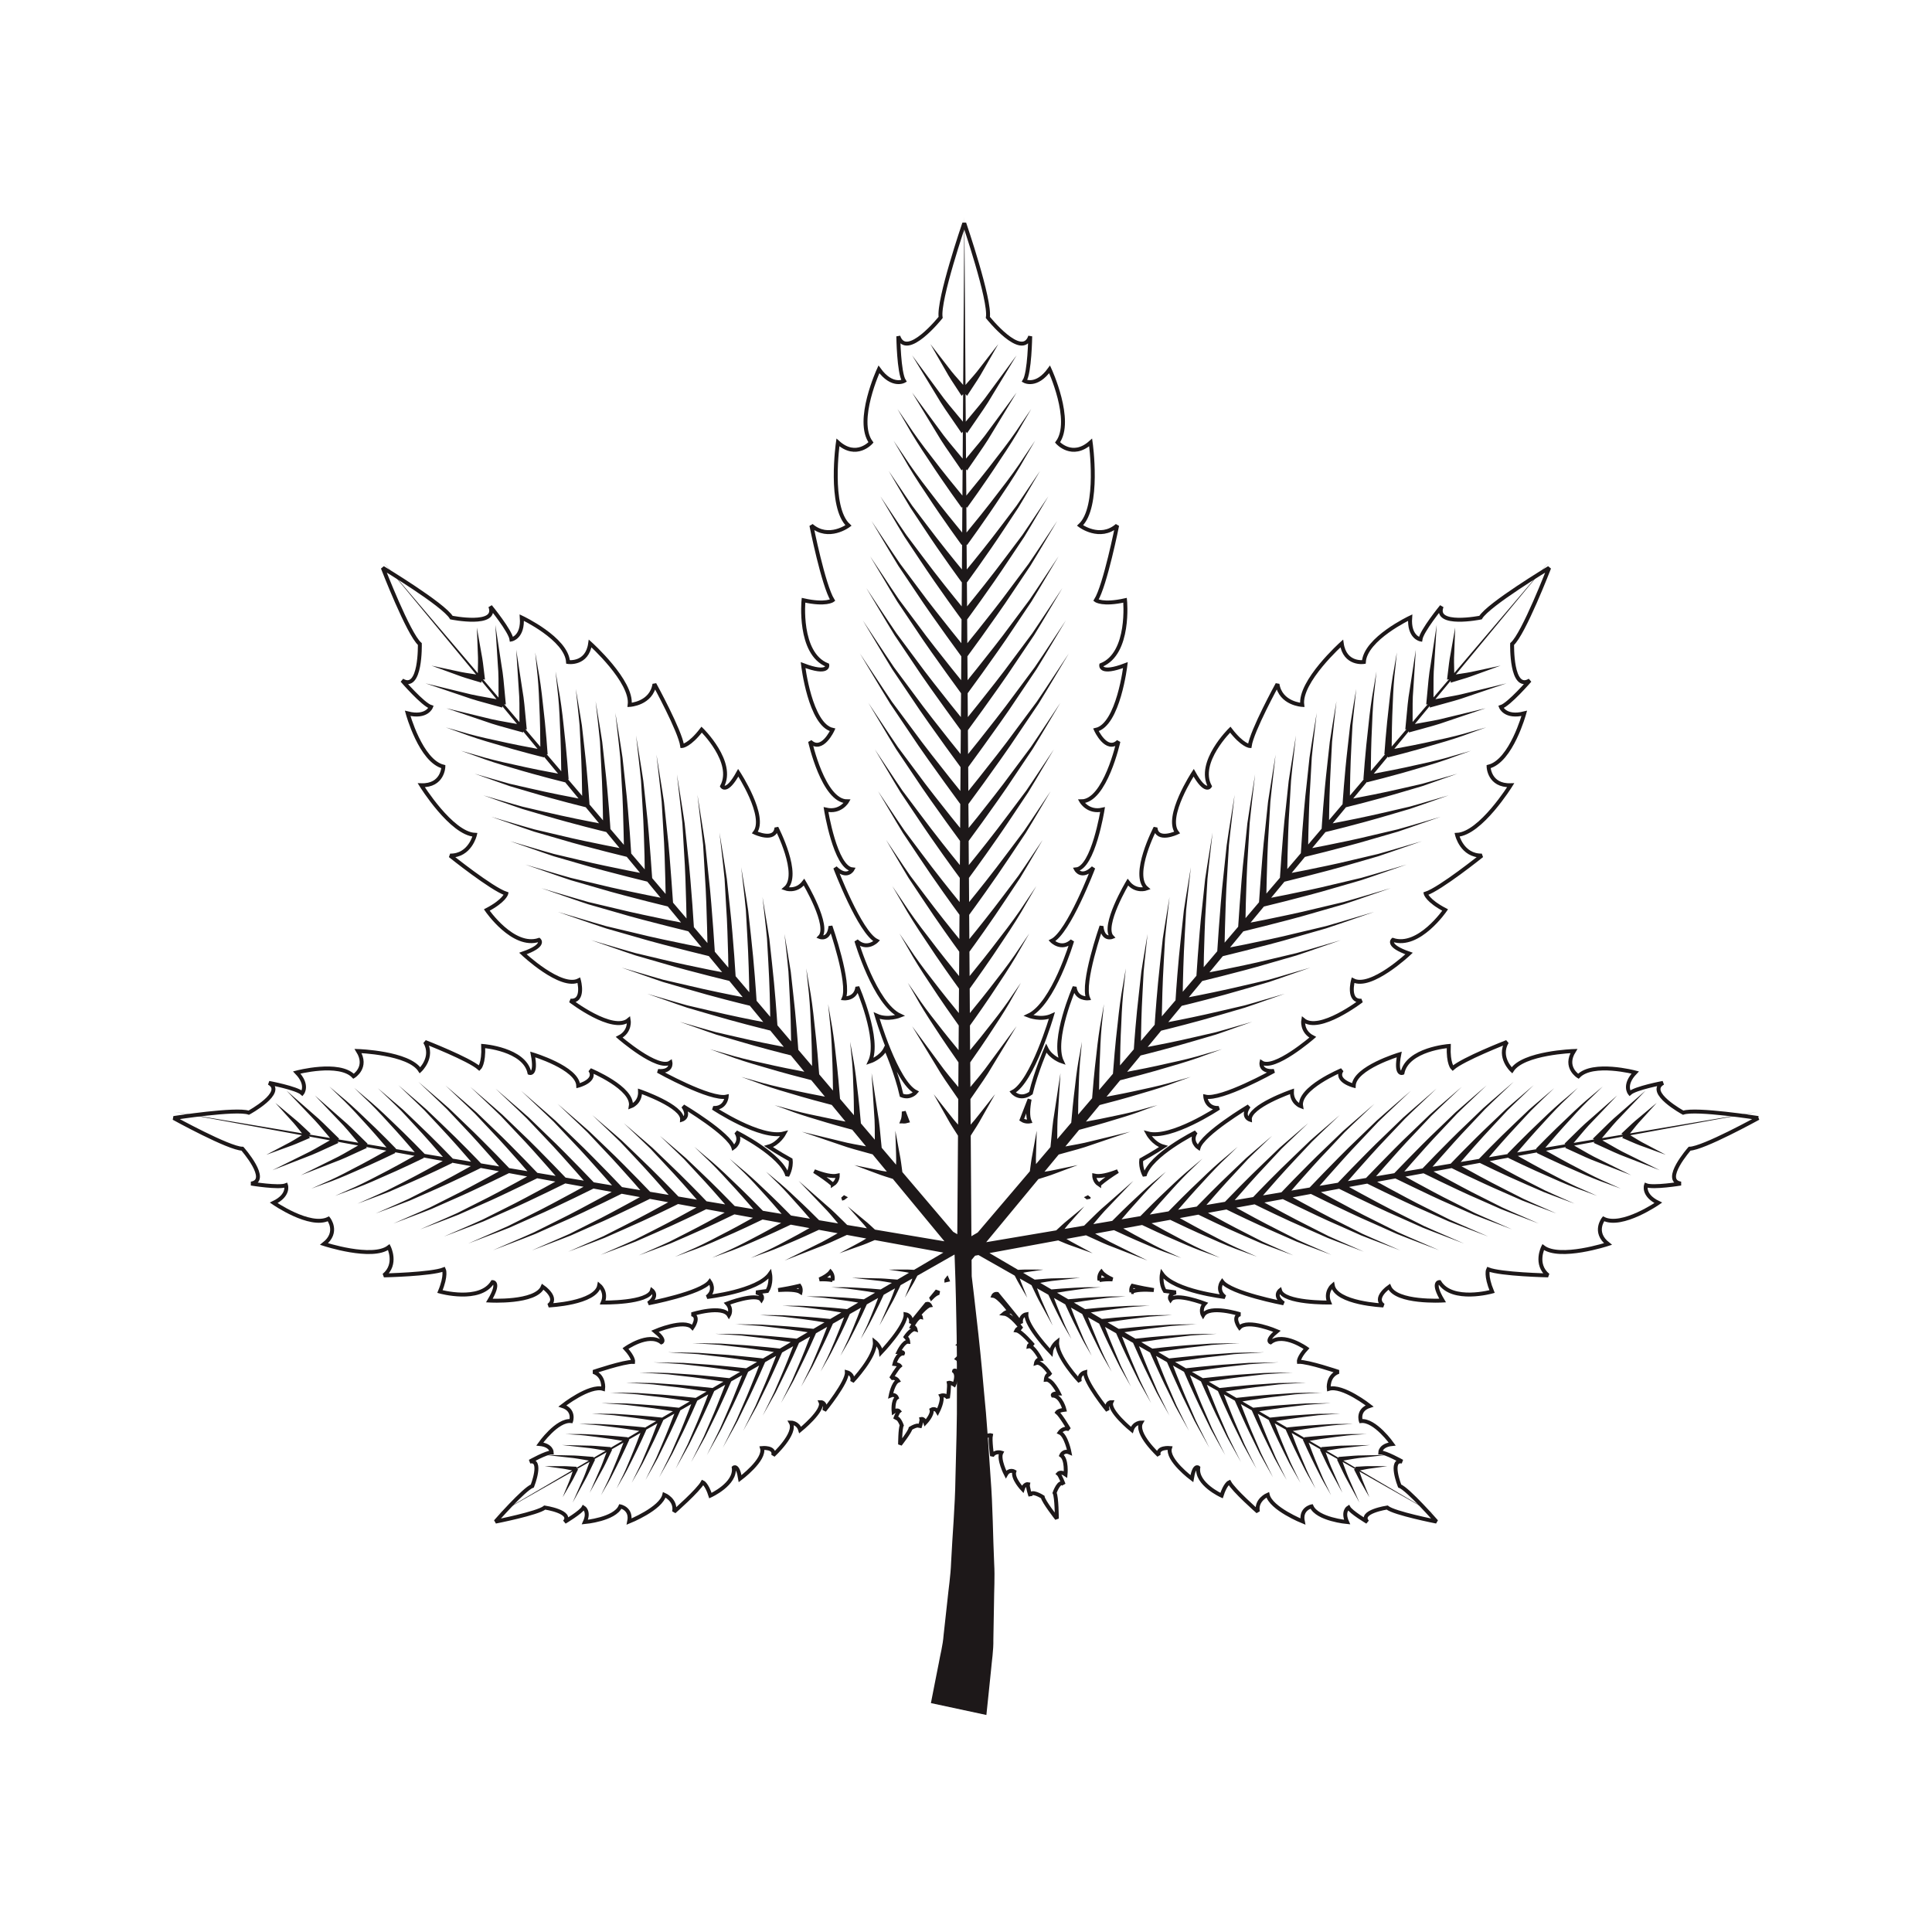 <?xml version="1.0" encoding="UTF-8"?>
<!DOCTYPE svg PUBLIC "-//W3C//DTD SVG 1.1//EN" "http://www.w3.org/Graphics/SVG/1.1/DTD/svg11.dtd">
<!-- Creator: CorelDRAW 2019 (64-Bit) -->
<svg xmlns="http://www.w3.org/2000/svg" xml:space="preserve" width="3.413in" height="3.413in" version="1.1" style="shape-rendering:geometricPrecision; text-rendering:geometricPrecision; image-rendering:optimizeQuality; fill-rule:evenodd; clip-rule:evenodd"
viewBox="0 0 3413.33 3413.33"
 xmlns:xlink="http://www.w3.org/1999/xlink">
 <defs>
  <style type="text/css">
   <![CDATA[
    .str0 {stroke:#1D1819;stroke-width:6.94;stroke-miterlimit:2.613}
    .fil0 {fill:none}
    .fil1 {fill:none;fill-rule:nonzero}
    .fil2 {fill:#1D1819;fill-rule:nonzero}
   ]]>
  </style>
 </defs>
 <g id="Layer_x0020_1">
  <rect class="fil0" x="-0" y="-0" width="3413.33" height="3413.33"/>
  <g id="_2294109103808">
   <path class="fil1 str0" d="M1998.89 2282.71c0,0 -1.44,-6.01 1.89,-10.99 13.7,3.28 27.11,5.78 37.66,7.44 -16.29,-1.06 -33.01,-0.8 -39.55,3.55zm-57.02 -189.91c-8.81,-5.67 -8.73,-15.8 -8.73,-15.8 10.14,2.38 25.33,-1.41 41.59,-7.8 -11.46,7.15 -23.33,15.35 -32.86,23.6zm0.57 168.81c-1.81,-8.36 3.41,-14.59 3.41,-14.59 3.78,5.02 10.85,9.41 19.51,13.3 -7.97,-0.39 -15.81,0 -22.91,1.28zm-19.55 -144.84c0,0 -0.6,-0.39 -1.32,-0.95 0.87,-0.42 1.54,-0.79 2.35,-1.25 -0.31,0.73 -0.73,1.43 -1.03,2.2zm-117.85 -138.52c5.82,-15.12 10.7,-27.63 14.03,-36.08 -2.94,15.83 -3.78,30.15 0.07,39.12 0,0 -7.48,1.48 -14.1,-3.04zm-97.93 341.24c-0.3,-4.41 -0.9,-9.63 -2.23,-13.98 3.41,-3.25 7.11,-1.24 7.11,-1.24 -2.68,2.67 -4.08,8.72 -4.88,15.23zm-3.7 -17.72c-0.61,-1.06 -1.25,-2.08 -2.09,-2.84 0,0 1.14,0.07 2.17,0.19 -0.07,0.86 -0.07,1.9 -0.07,2.65zm-31.39 -40.16c0.31,-0.34 0.61,-0.73 0.88,-1.09 0.07,0.22 0.22,0.49 0.22,0.49 -0.34,0.04 -0.79,0.52 -1.1,0.6zm-26.42 31.57c2.87,-3.5 5.82,-7.14 8.92,-10.85 2.57,0.76 4.65,1.97 4.65,1.97 -4.35,0.46 -9.38,4.58 -13.57,8.89zm-51.5 -311.89c2,-4.54 2.68,-10.62 2.6,-17.43 2,5.19 4.13,10.67 6.43,16.71 -4.8,1.44 -9.03,0.72 -9.03,0.72zm-103.76 135.48c-0.22,-0.77 -0.63,-1.48 -0.94,-2.2 0.8,0.46 1.48,0.83 2.28,1.25 -0.72,0.57 -1.33,0.95 -1.33,0.95zm-18.97 -23.97c-9.53,-8.26 -21.33,-16.45 -32.79,-23.6 16.26,6.4 31.46,10.18 41.51,7.8 0,0 0.16,10.13 -8.72,15.8zm-0.57 168.81c-7.04,-1.28 -14.87,-1.67 -22.91,-1.28 8.74,-3.89 15.72,-8.29 19.51,-13.3 0,0 5.33,6.23 3.41,14.59zm-56.42 21.09c-6.58,-4.34 -23.29,-4.61 -39.5,-3.55 10.47,-1.66 23.96,-4.16 37.57,-7.44 3.33,4.98 1.93,10.99 1.93,10.99zm1692.02 -307.45c0,0 -110.18,-17.26 -132.67,-9.45 0,0 -65.94,-35.93 -35.61,-52.6 0,0 -48.82,9.14 -58.76,18.26 0,0 -11.76,-14.45 9.65,-36.65 0,0 -75.09,-19.86 -100.43,6.66 0,0 -25.89,-15.66 -7.9,-44.62 0,0 -89.65,2.92 -109.49,34.07 0,0 -24.96,-23.21 -8.9,-50.02 0,0 -77.81,30.28 -95.76,46.35 0,0 -8.29,-7.71 -6.93,-39.27 0,0 -72.98,5.51 -81.79,47.56 0,0 -12.97,4.92 -5.74,-32.63 0,0 -79.02,23.65 -80.41,55.2 0,0 -33.88,-8.78 -21.03,-27.57 0,0 -77.54,31.99 -71.87,64.13 0,0 -17.28,-6.13 -16.26,-26.54 0,0 -76.19,26.31 -74.34,49.94 0,0 -14.78,-4.77 -1.85,-23.63 0,0 -81.58,48.57 -88.77,73.27 0,0 -15.8,-10.65 -4.88,-27.29 0,0 -80.68,40 -90.44,76.72 0,0 -7.75,-13.43 -5.86,-28 21.93,-12.1 39.02,-23.44 39.02,-23.44 -17.96,-5 -27.72,-23.25 -27.72,-23.25 41.21,11.18 125.65,-44.96 125.65,-44.96 -22.39,1.21 -23.86,-20.04 -23.86,-20.04 28.05,6.82 121.32,-45.32 121.32,-45.32 -25.64,1.97 -22,-15.05 -22,-15.05 22,15.05 90.51,-44.47 90.51,-44.47 -20.45,-10.43 -16.74,-30.74 -16.74,-30.74 28.12,23.59 102.98,-33.95 102.98,-33.95 -25.59,1.93 -15.05,-36.04 -15.05,-36.04 31.53,16.46 99.03,-47.25 99.03,-47.25 -40.61,-14.06 -28.58,-24.05 -28.58,-24.05 45.86,15.2 92.32,-52.82 92.32,-52.82 -31.46,-16.45 -34.36,-28.84 -34.36,-28.84 25.79,-8.48 99.13,-67.35 99.13,-67.35 -35.15,0.61 -43.81,-36.67 -43.81,-36.67 41.58,-1.92 94.82,-87.59 94.82,-87.59 -38.34,1.23 -39.06,-32.8 -39.06,-32.8 40.08,-9.78 63.07,-94.21 63.07,-94.21 -33.77,8.51 -41.22,-11.2 -41.22,-11.2 14.48,-4.58 50.97,-46.96 50.97,-46.96 -33.39,20.16 -31.23,-64.31 -31.23,-64.31 20.22,-17.51 65.41,-134.56 65.41,-134.56 0,0 -107.46,64.76 -121.19,87.83 0,0 -82.83,16.77 -68.73,-19.68 0,0 -35.46,43.34 -37.47,58.31 0,0 -20.69,-3.9 -18.16,-38.56 0,0 -79.09,37.2 -81.81,78.41 0,0 -33.61,5.21 -39.06,-32.74 0,0 -75.13,67.3 -69.79,108.58 0,0 -38.26,-1.99 -43.78,-36.75 0,0 -45.23,82.43 -49.04,109.31 0,0 -12.78,-0.72 -34.33,-28.89 0,0 -58.95,57.59 -36.11,100.11 0,0 -7.72,13.65 -28.58,-23.96 0,0 -51.05,77.59 -29.35,105.75 0,0 -35.57,16.98 -38.11,-8.59 0,0 -43.71,83.76 -15.57,107.32 0,0 -19.32,7.18 -33.23,-11.17 0,0 -46.58,77.85 -27.98,96.88 0,0 -16.17,6.5 -18.6,-19.02 0,0 -35.24,100.87 -23.56,127.39 0,0 -21.29,2.2 -23.93,-20.05 0,0 -40.61,92.94 -22.54,131.5 0,0 -19.55,-6.46 -27.6,-23.17 0,0 -18.15,41.48 -27.11,79.14 -19.47,13.91 -32.33,-1.82 -32.33,-1.82 35.06,-17.62 69.42,-135.04 69.42,-135.04 -19.36,8.8 -41.36,0 -41.36,0 44.39,-20.58 77.17,-132.11 77.17,-132.11 -18.76,17.62 -35.81,0 -35.81,0 29.76,-14.64 73.17,-129.13 73.17,-129.13 -21.03,20.55 -30.37,2.93 -30.37,2.93 30.37,-2.93 46.78,-105.7 46.78,-105.7 -25.71,5.92 -37.44,-14.62 -37.44,-14.62 42.09,0 65.41,-105.68 65.41,-105.68 -20.99,20.54 -39.66,-20.57 -39.66,-20.57 39.66,-8.82 52.06,-114.45 52.06,-114.45 -46.08,17.58 -42.76,0 -42.76,0 51.43,-20.57 42.12,-114.53 42.12,-114.53 -39.73,8.86 -51.41,0 -51.41,0 16.33,-26.39 37.39,-132.07 37.39,-132.07 -30.44,26.4 -65.53,0 -65.53,0 35.09,-32.28 18.76,-146.78 18.76,-146.78 -32.71,29.39 -58.5,0 -58.5,0 28.06,-38.18 -14.03,-129.15 -14.03,-129.15 -23.32,32.3 -44.38,20.54 -44.38,20.54 9.3,-14.67 10.13,-78.84 10.13,-78.84 -14.48,42.39 -74.82,-33.39 -74.82,-33.39 4.87,-30.29 -41.7,-166.4 -41.7,-166.4 0,0 -46.59,136.11 -41.74,166.4 0,0 -60.31,75.78 -74.79,33.39 0,0 0.79,64.17 10.09,78.84 0,0 -21.02,11.76 -44.35,-20.54 0,0 -42.12,90.97 -14.03,129.15 0,0 -25.79,29.39 -58.41,0 0,0 -16.41,114.5 18.67,146.78 0,0 -35.08,26.4 -65.52,0 0,0 21.06,105.69 37.47,132.07 0,0 -11.68,8.86 -51.42,0 0,0 -9.38,93.96 42.04,114.53 0,0 3.29,17.58 -42.76,0 0,0 12.4,105.63 52.14,114.45 0,0 -18.71,41.1 -39.74,20.57 0,0 23.33,105.68 65.41,105.68 0,0 -11.64,20.54 -37.35,14.62 0,0 16.33,102.77 46.73,105.7 0,0 -9.38,17.62 -30.39,-2.93 0,0 43.41,114.49 73.16,129.13 0,0 -17.05,17.62 -35.81,0 0,0 32.79,111.54 77.17,132.11 0,0 -22,8.8 -41.36,0 0,0 34.41,117.43 69.42,135.04 0,0 -9.91,12.06 -25.41,5.74 -8.47,-38.61 -27.97,-83.06 -27.97,-83.06 -8.06,16.71 -27.69,23.17 -27.69,23.17 18.16,-38.56 -22.45,-131.5 -22.45,-131.5 -2.65,22.25 -23.93,20.05 -23.93,20.05 11.68,-26.52 -23.56,-127.39 -23.56,-127.39 -2.5,25.52 -18.68,19.02 -18.68,19.02 18.68,-19.02 -27.98,-96.88 -27.98,-96.88 -13.91,18.35 -33.23,11.17 -33.23,11.17 28.12,-23.56 -15.51,-107.32 -15.51,-107.32 -2.53,25.56 -38.11,8.59 -38.11,8.59 21.63,-28.17 -29.41,-105.75 -29.41,-105.75 -20.79,37.62 -28.55,23.96 -28.55,23.96 22.88,-42.53 -36.07,-100.11 -36.07,-100.11 -21.63,28.17 -34.4,28.89 -34.4,28.89 -3.83,-26.88 -49.04,-109.31 -49.04,-109.31 -5.44,34.76 -43.78,36.75 -43.78,36.75 5.33,-41.28 -69.8,-108.58 -69.8,-108.58 -5.37,37.95 -39.06,32.74 -39.06,32.74 -2.65,-41.21 -81.74,-78.41 -81.74,-78.41 2.54,34.66 -18.15,38.56 -18.15,38.56 -2,-14.97 -37.47,-58.31 -37.47,-58.31 14.1,36.45 -68.74,19.68 -68.74,19.68 -13.72,-23.07 -121.17,-87.83 -121.17,-87.83 0,0 45.19,117.05 65.41,134.56 0,0 2.15,84.46 -31.23,64.31 0,0 36.48,42.39 50.97,46.96 0,0 -7.45,19.71 -41.22,11.2 0,0 22.99,84.43 63.07,94.21 0,0 -0.72,34.03 -39.07,32.8 0,0 53.24,85.68 94.83,87.59 0,0 -8.66,37.28 -43.82,36.67 0,0 73.35,58.87 99.14,67.35 0,0 -2.91,12.39 -34.37,28.84 0,0 46.47,68.02 92.26,52.82 0,0 12.1,9.99 -28.51,24.05 0,0 67.49,63.72 98.94,47.25 0,0 10.63,37.97 -14.97,36.04 0,0 74.86,57.54 103,33.95 0,0 3.71,20.31 -16.75,30.74 0,0 68.52,59.52 90.45,44.47 0,0 3.62,17.02 -21.93,15.05 0,0 93.2,52.14 121.32,45.32 0,0 -1.54,21.26 -23.89,20.04 0,0 84.39,56.14 125.6,44.96 0,0 -9.76,18.25 -27.64,23.25 0,0 17.02,11.34 38.95,23.44 1.89,14.57 -5.86,28 -5.86,28 -9.68,-36.72 -90.44,-76.72 -90.44,-76.72 10.92,16.63 -4.8,27.29 -4.8,27.29 -7.26,-24.69 -88.86,-73.27 -88.86,-73.27 12.94,18.87 -1.78,23.63 -1.78,23.63 1.78,-23.63 -74.33,-49.94 -74.33,-49.94 0.94,20.41 -16.33,26.54 -16.33,26.54 5.67,-32.14 -71.84,-64.13 -71.84,-64.13 12.81,18.79 -20.99,27.57 -20.99,27.57 -1.39,-31.54 -80.41,-55.2 -80.41,-55.2 7.21,37.54 -5.76,32.63 -5.76,32.63 -8.81,-42.05 -81.78,-47.56 -81.78,-47.56 1.36,31.56 -6.93,39.27 -6.93,39.27 -17.96,-16.07 -95.77,-46.35 -95.77,-46.35 16.08,26.81 -8.89,50.02 -8.89,50.02 -19.85,-31.15 -109.49,-34.07 -109.49,-34.07 18,28.96 -7.9,44.62 -7.9,44.62 -25.33,-26.52 -100.43,-6.66 -100.43,-6.66 21.39,22.2 9.64,36.65 9.64,36.65 -9.94,-9.12 -58.76,-18.26 -58.76,-18.26 30.32,16.68 -35.61,52.6 -35.61,52.6 -22.5,-7.8 -132.67,9.45 -132.67,9.45 0,0 97.63,53.88 121.37,54.21 0,0 49.8,56.29 15.46,61.61 0,0 49.07,8.07 61.59,2.88 0,0 6.2,17.65 -21.74,31.15 0,0 63.9,44.36 96.76,28.18 0,0 18.91,23.55 -7.82,44.57 0,0 85.22,27.95 114.52,5.46 0,0 15.43,30.35 -8.77,49.98 0,0 83.52,-1.81 105.9,-10.73 0,0 5.15,10.05 -6.88,39.28 0,0 70.44,19.73 93.05,-16.75 0,0 13.8,-0.16 -5.74,32.63 0,0 82.39,4.75 94.37,-24.39 0,0 28.85,19.8 10.32,33.08 0,0 83.82,-3.56 89.49,-35.7 0,0 14.11,11.69 6.13,30.52 0,0 80.73,1.36 87,-21.45 0,0 12.18,9.53 -6.27,22.81 0,0 93.2,-17.77 108.47,-38.48 0,0 11.08,15.39 -4.88,27.34 0,0 89.57,-10.03 111.24,-41.13 0,0 3.4,16.96 -5.04,30.5 -11.15,1.25 -19.43,2.58 -19.43,2.58 15.02,4.15 9.38,13.11 9.38,13.11 -9.38,-13.11 -60.69,6.51 -60.69,6.51 9.53,10.2 3.17,20.94 3.17,20.94 -11.07,-19.25 -65.59,-1.99 -65.59,-1.99 14.93,4.23 1.13,23.59 1.13,23.59 -14.56,-15.84 -66.16,6.39 -66.16,6.39 20.22,16.44 11.31,19.58 11.31,19.58 -22.99,-18.07 -63.45,10.96 -63.45,10.96 14.56,15.85 13.57,23.53 13.57,23.53 -16.36,-0.53 -70.28,17.72 -70.28,17.72 20.16,6.96 17.28,29.98 17.28,29.98 -24.01,-7.52 -71.98,30.22 -71.98,30.22 22,7.17 15.35,26.73 15.35,26.73 -24.8,-2.81 -55.31,40.52 -55.31,40.52 20.91,2.17 21.13,14.87 21.13,14.87 -9.27,-0.38 -38.72,16.14 -38.72,16.14 23.19,-4.53 4.43,43.07 4.43,43.07 -15.05,5.79 -65.04,63 -65.04,63 0,0 74.56,-14.64 87.04,-24.84 0,0 50.59,7.6 35.01,25.4 0,0 29.19,-17.31 33.39,-25.48 0,0 11.01,6.54 2.35,25.74 0,0 52.74,-4.8 62.8,-27.69 0,0 20.24,4.02 15.51,26.73 0,0 56.56,-22.76 62.08,-47.29 0,0 21.37,9.04 17.29,29.91 0,0 42.84,-37.52 50.59,-51.96 0,0 7.03,3.02 13.54,23.53 0,0 45.41,-20.53 41.24,-49.46 0,0 7.11,-6.2 11.23,19.55 0,0 45.14,-33.61 38.65,-54.11 0,0 23.71,-2.31 19.85,12.75 0,0 42.15,-38.57 31.08,-57.81 0,0 12.51,-0.04 16.56,13.24 0,0 42.69,-34.61 36.03,-49.28 0,0 10.47,-0.37 6.66,14.67 0,0 40.91,-50.13 39.8,-67.56 0,0 12.48,3.17 9.38,16.33 0,0 42.39,-44.4 40.01,-70.11 0,0 9.83,7.69 10.92,18.91 0,0 44.62,-46.73 43.45,-67.48 0,0 11.79,1.81 9.29,16.09 0,0 11.38,-14.4 27.61,-34.25 4.24,-1.43 6.12,2.38 6.12,2.38 -6.46,0.85 -21.93,19.31 -21.93,19.31 5.25,-2.49 5.86,1.38 5.86,1.38 -5.86,-1.38 -15.46,16.68 -15.46,16.68 5.1,0.52 6.01,5.13 6.01,5.13 -7.82,-2.69 -18.98,15.42 -18.98,15.42 5.22,-2.5 6.04,6.35 6.04,6.35 -7.9,-0.94 -17.05,17.96 -17.05,17.96 9.72,-0.34 7.98,2.77 7.98,2.77 -10.93,0.45 -15.24,18.56 -15.24,18.56 7.98,0.9 9.6,3.32 9.6,3.32 -4.8,3.83 -15.5,22.12 -15.5,22.12 7.37,-2.98 12.17,4.19 12.17,4.19 -8.55,3.76 -12.93,26.06 -12.93,26.06 7.97,-3.29 10.89,3.83 10.89,3.83 -7.63,5.24 -5.71,24.92 -5.71,24.92 6.43,-4.54 9.61,-0.98 9.61,-0.98 -2.72,2.11 -6.99,13.98 -6.99,13.98 5.44,-6.96 11.8,11.05 11.8,11.05 -2.88,5.33 -2.96,33.61 -2.96,33.61 0,0 17.44,-22.31 18.45,-28.25 0,0 16.11,-10.2 16.04,-1.44 0,0 4.01,-11.95 3.25,-15.27 0,0 4.57,-0.83 6.88,6.65 0,0 13.66,-14.2 10.93,-23.06 0,0 6.61,-3.83 10.85,3.71 0,0 10.47,-20.19 6.06,-28.48 0,0 8.2,-2.64 12.09,4.2 0,0 2.88,-20.94 1.56,-26.92 0,0 2.76,-0.88 9.53,3.33 0,0 7.82,-16.91 -0.42,-23.96 0,0 0.49,-3.54 7.94,2.71 0,0 4.53,-20.46 -2.35,-24.62 0,0 6.13,-6.45 8.7,-1.32 0,0 2.46,-21.13 -5.3,-23.83 0,0 3.47,-3.02 7.9,-0.33 0,0 3.56,-20.12 -1.93,-22.61 0,0 2.87,-2.69 5.49,2.5 0,0 -0.76,-24.09 -5.34,-28.7 0,0 3.48,-1.54 5.83,1.41 -0.46,8.85 -0.15,16.75 -0.15,16.75 4.23,-3.94 10.5,-3.59 10.5,-3.59 -9.46,8.99 -7.9,39.88 -7.9,39.88 3.1,-6.04 8.93,-3.11 8.93,-3.11 -6.2,6.28 -7.12,38.87 -7.12,38.87 3.48,-7 7.34,-3.37 7.34,-3.37 -7.34,3.37 -2.54,30.59 -2.54,30.59 5.94,-3.62 10.67,0.46 10.67,0.46 -10.59,3.7 -7.26,32.28 -7.26,32.28 3.55,-6.99 11.83,1.7 11.83,1.7 -9.23,5.71 -3.17,33.34 -3.17,33.34 10.1,-8.38 10.77,-3.66 10.77,-3.66 -11.16,9.59 -0.67,32.4 -0.67,32.4 9.29,-5.63 13,-4.46 13,-4.46 -1.85,8.09 2.08,36.48 2.08,36.48 5.3,-9.26 16.45,-5.7 16.45,-5.7 -5.98,11.18 8.12,38.56 8.12,38.56 5.71,-10.22 14.72,-5.11 14.72,-5.11 -3.71,12.02 14.74,31.26 14.74,31.26 3.14,-10.13 9.42,-8.99 9.42,-8.99 -1.14,4.5 4.35,20.72 4.35,20.72 -0.09,-11.94 21.69,1.9 21.69,1.9 1.33,8.02 24.96,38.19 24.96,38.19 0,0 -0.15,-38.24 -3.98,-45.48 0,0 8.56,-24.31 15.96,-14.9 0,0 -5.86,-16.03 -9.45,-18.94 0,0 4.28,-4.8 12.89,1.28 0,0 2.69,-26.59 -7.67,-33.74 0,0 3.93,-9.65 14.7,-5.06 0,0 -5.82,-30.26 -17.5,-35.31 0,0 6.58,-9.72 16.56,-5.7 0,0 -14.56,-24.77 -20.98,-29.96 0,0 2.12,-3.2 13.01,-4.5 0,0 -5.86,-24.41 -20.61,-25.13 0,0 -2.38,-4.13 10.78,-3.72 0,0 -12.33,-25.52 -23.14,-24.31 0,0 1.12,-11.95 8.2,-8.57 0,0 -15.05,-24.53 -25.59,-20.88 0,0 1.09,-6.19 8.09,-6.96 0,0 -13.04,-24.43 -20.95,-22.53 0,0 0.79,-5.26 7.91,-1.9 0,0 -20.91,-25.04 -29.69,-26.15 0,0 2.8,-5.86 9,-3.11 0,0 -17.96,-25.23 -30.96,-26.5 0,0 4.8,-4.13 10.43,-3.59 0,0 -18.91,-26.59 -29.26,-28 0,0 1.78,-4.07 6.96,-3.32 23.78,28.67 42.22,52.06 42.22,52.06 -2.48,-14.28 9.23,-16.09 9.23,-16.09 -1.17,20.75 43.45,67.48 43.45,67.48 1.09,-11.22 10.93,-18.91 10.93,-18.91 -2.31,25.71 40.01,70.11 40.01,70.11 -3.11,-13.16 9.45,-16.33 9.45,-16.33 -1.11,17.43 39.73,67.56 39.73,67.56 -3.74,-15.05 6.73,-14.67 6.73,-14.67 -6.73,14.67 35.96,49.28 35.96,49.28 4.13,-13.28 16.63,-13.24 16.63,-13.24 -11.15,19.24 31.01,57.81 31.01,57.81 -3.86,-15.06 19.85,-12.75 19.85,-12.75 -6.43,20.5 38.65,54.11 38.65,54.11 4.11,-25.76 11.3,-19.55 11.3,-19.55 -4.23,28.94 41.18,49.46 41.18,49.46 6.51,-20.5 13.61,-23.53 13.61,-23.53 7.75,14.44 50.51,51.96 50.51,51.96 -4.01,-20.88 17.35,-29.91 17.35,-29.91 5.44,24.53 62.09,47.29 62.09,47.29 -4.73,-22.71 15.42,-26.73 15.42,-26.73 10.14,22.88 62.8,27.69 62.8,27.69 -8.58,-19.2 2.35,-25.74 2.35,-25.74 4.26,8.17 33.39,25.48 33.39,25.48 -15.59,-17.8 35.01,-25.4 35.01,-25.4 12.55,10.2 87.11,24.84 87.11,24.84 0,0 -49.99,-57.21 -65.04,-63 0,0 -18.76,-47.6 4.42,-43.07 0,0 -29.53,-16.52 -38.71,-16.14 0,0 0.15,-12.7 21.13,-14.87 0,0 -30.51,-43.33 -55.39,-40.52 0,0 -6.65,-19.56 15.43,-26.73 0,0 -47.98,-37.74 -72.07,-30.22 0,0 -2.8,-23.02 17.28,-29.98 0,0 -53.84,-18.25 -70.21,-17.72 0,0 -0.98,-7.67 13.58,-23.53 0,0 -40.54,-29.03 -63.52,-10.96 0,0 -8.92,-3.14 11.31,-19.58 0,0 -51.61,-22.23 -66.17,-6.39 0,0 -13.8,-19.35 1.13,-23.59 0,0 -54.44,-17.26 -65.59,1.99 0,0 -6.28,-10.74 3.17,-20.94 0,0 -51.23,-19.61 -60.61,-6.51 0,0 -5.64,-8.96 9.38,-13.11 0,0 -8.36,-1.33 -19.44,-2.58 -8.5,-13.54 -5.1,-30.5 -5.1,-30.5 21.74,31.1 111.24,41.13 111.24,41.13 -15.96,-11.95 -4.88,-27.34 -4.88,-27.34 15.27,20.72 108.55,38.48 108.55,38.48 -18.53,-13.28 -6.35,-22.81 -6.35,-22.81 6.35,22.81 87,21.45 87,21.45 -7.9,-18.82 6.12,-30.52 6.12,-30.52 5.67,32.14 89.5,35.7 89.5,35.7 -18.46,-13.28 10.32,-33.08 10.32,-33.08 12.06,29.14 94.44,24.39 94.44,24.39 -19.55,-32.8 -5.74,-32.63 -5.74,-32.63 22.6,36.48 93.05,16.75 93.05,16.75 -12.03,-29.23 -6.88,-39.28 -6.88,-39.28 22.38,8.92 105.9,10.73 105.9,10.73 -24.2,-19.63 -8.78,-49.98 -8.78,-49.98 29.31,22.5 114.53,-5.46 114.53,-5.46 -26.73,-21.03 -7.82,-44.57 -7.82,-44.57 32.86,16.19 96.75,-28.18 96.75,-28.18 -27.94,-13.49 -21.74,-31.15 -21.74,-31.15 12.52,5.19 61.59,-2.88 61.59,-2.88 -34.33,-5.33 15.46,-61.61 15.46,-61.61 23.74,-0.33 121.37,-54.21 121.37,-54.21z"/>
   <path class="fil2" d="M2877.52 2015.37c7.14,3.03 16.37,7.2 26.35,10.59 19.59,7.07 39.07,14.23 39.07,14.23 0,0 -17.67,-9.35 -35.43,-18.73 -8.89,-4.37 -17.2,-9.74 -23.56,-13.56 -1.54,-0.91 -2.45,-1.4 -3.62,-2.2l226.1 -41.54 -226.78 38.29c0.98,-1.13 1.56,-1.93 2.69,-3.29 4.73,-5.82 10.7,-13.69 17.58,-20.83 13.42,-14.9 27,-29.8 27,-29.8 0,0 -15.99,13.39 -31.95,26.73 -8.28,6.61 -15.5,13.73 -21.13,18.91 -5.52,5.3 -9.38,8.84 -9.38,8.84l2.72 1.52 -37.05 6.3c1.85,-2.25 3.96,-4.76 6.58,-7.82 7.45,-8.74 17.05,-20.6 27.97,-31.49 21.33,-22.42 42.76,-44.89 42.76,-44.89 0,0 -23.93,20.87 -47.72,41.81 -12.33,10.33 -23.18,21.52 -31.61,29.74 -8.28,8.23 -13.95,13.67 -13.95,13.67l2.23 1.28 -36.19 6.13c1.74,-2.15 3.74,-4.5 6.21,-7.34 7.45,-8.72 17.05,-20.71 27.9,-31.56 21.4,-22.42 42.76,-44.89 42.76,-44.89 0,0 -23.78,20.91 -47.64,41.85 -12.33,10.35 -23.09,21.52 -31.53,29.69 -8.43,8.2 -13.95,13.75 -13.95,13.75l1.63 0.94 -35.39 5.98c9.11,-10.71 26.73,-31.17 45.41,-51.38 13.22,-14.71 26.95,-29.01 38.04,-39.25 10.81,-10.48 17.95,-17.44 17.95,-17.44 0,0 -7.75,6.52 -19.43,16.38 -11.95,9.68 -27.03,23.36 -41.41,37.29 -29.49,27.56 -57.17,56.32 -57.17,56.32l1.25 0.7 -34.49 5.78c9.6,-11.3 28.28,-32.92 48.13,-54.25 14.03,-15.55 28.58,-30.7 40.26,-41.51 11.53,-11.01 19.06,-18.5 19.06,-18.5 0,0 -8.12,7.03 -20.45,17.47 -12.63,10.24 -28.51,24.69 -43.75,39.48 -31.08,29.27 -60.31,59.71 -60.31,59.71l0.64 0.42 -33.42 5.67c10.24,-12.11 30.32,-35.28 51.76,-58.08 7.6,-8.17 15.2,-16.38 22.39,-24.08 7.37,-7.49 14.66,-14.26 20.72,-20.24 12.36,-11.76 20.45,-19.66 20.45,-19.66 0,0 -8.77,7.44 -21.85,18.68 -6.58,5.63 -14.41,12.03 -22.42,19.18 -7.7,7.39 -15.95,15.27 -24.23,23.09 -33.24,31.3 -64.24,63.89 -64.24,63.89l0.15 0.12 -32.59 5.48c11.38,-13.24 34.07,-39.25 58.12,-64.84 8.5,-9.04 17.01,-18.13 24.91,-26.66 8.33,-8.24 16.45,-15.81 23.18,-22.39 13.73,-13.04 22.72,-21.82 22.72,-21.82 0,0 -9.6,8.36 -24.12,20.79 -7.26,6.28 -15.87,13.5 -24.76,21.48 -8.54,8.14 -17.69,16.91 -26.8,25.59 -35.96,34.01 -69.39,69.24 -70.9,70.82l-32.1 5.4c3.74,-4.26 8.39,-9.62 14.18,-16.26 13.57,-15.27 31.53,-35.8 50.59,-55.65 9.45,-10.09 18.83,-20.07 27.75,-29.49 9.15,-9.12 18.11,-17.43 25.64,-24.65 15.12,-14.4 25.26,-24.05 25.26,-24.05 0,0 -10.7,9.24 -26.73,23.07 -7.98,6.91 -17.44,14.85 -27.26,23.7 -9.46,9.04 -19.51,18.72 -29.53,28.36 -20.39,19.17 -39.67,39.1 -54.3,53.81 -12.85,13.42 -21.56,22.34 -23.26,24.16l-32.2 5.44c3.78,-4.34 8.42,-9.65 14.06,-16.17 13.88,-15.51 32.03,-36.42 51.46,-56.57 9.53,-10.17 19.13,-20.3 28.06,-29.83 9.38,-9.26 18.46,-17.67 26.13,-25.04 15.3,-14.67 25.56,-24.43 25.56,-24.43 0,0 -10.86,9.35 -27.04,23.33 -8.02,7.15 -17.69,15.24 -27.67,24.12 -9.53,9.19 -19.7,18.98 -29.99,28.86 -20.67,19.39 -40.15,39.61 -55.01,54.7 -12.18,12.63 -20.67,21.36 -23.25,24l-32.22 5.46c3.93,-4.5 8.81,-9.99 14.7,-16.8 14.41,-16.17 33.31,-37.83 53.55,-58.78 10.02,-10.59 20,-21.14 29.3,-31.08 9.76,-9.63 19.21,-18.38 27.18,-26.06 15.96,-15.23 26.73,-25.36 26.73,-25.36 0,0 -11.3,9.71 -28.2,24.34 -8.43,7.34 -18.46,15.77 -28.73,25.1 -9.99,9.57 -20.54,19.83 -31.16,29.99 -21.56,20.24 -41.82,41.33 -57.24,57.03 -11.87,12.28 -20.54,21.2 -23.78,24.6l-32.17 5.5c4.04,-4.69 8.99,-10.36 15.12,-17.32 14.93,-16.75 34.56,-39.14 55.54,-60.92 10.25,-10.92 20.61,-21.85 30.36,-32.06 10.1,-10.02 19.85,-19.13 28.13,-26.95 16.6,-15.78 27.68,-26.28 27.68,-26.28 0,0 -11.65,10.09 -29.07,25.22 -8.74,7.63 -19.13,16.33 -29.84,25.98 -10.28,9.98 -21.21,20.52 -32.21,31.07 -22.24,21.02 -43.18,42.81 -59.14,59.02 -11.68,12.19 -20.45,21.3 -24.16,25.17l-32.37 5.46c4.16,-4.77 9.27,-10.55 15.54,-17.62 15.43,-17.24 35.58,-40.31 57.13,-62.61 10.67,-11.26 21.29,-22.43 31.26,-33.09 10.4,-10.24 20.57,-19.55 29,-27.64 17.05,-16.21 28.43,-27.03 28.43,-27.03 0,0 -11.87,10.39 -29.91,25.96 -8.84,7.88 -19.58,16.84 -30.59,26.83 -10.62,10.13 -21.85,20.98 -33.12,31.9 -22.91,21.63 -44.39,44.09 -60.8,60.77 -11.71,12.21 -20.52,21.35 -24.5,25.52l-32.36 5.45c3.63,-4.2 7.83,-9.04 13,-14.98 14.1,-15.68 32.63,-37.05 52.44,-57.47 9.72,-10.32 19.47,-20.76 28.58,-30.48 9.57,-9.41 18.83,-18 26.58,-25.43 15.66,-14.94 26.2,-24.93 26.2,-24.93 0,0 -11.15,9.54 -27.59,23.82 -8.21,7.27 -18.11,15.43 -28.25,24.62 -9.71,9.33 -20.15,19.37 -30.47,29.3 -21.06,19.85 -40.91,40.41 -56.07,55.72 -10.4,10.78 -18.07,18.76 -21.93,22.81l-32.55 5.48c12.7,-14.7 35.58,-40.79 59.89,-66.54 9.08,-9.65 18.15,-19.29 26.65,-28.36 8.84,-8.84 17.58,-16.8 24.72,-23.81 14.63,-13.96 24.39,-23.18 24.39,-23.18 0,0 -10.29,8.83 -25.78,22.15 -7.69,6.65 -16.9,14.33 -26.36,22.84 -9.07,8.72 -18.76,18.04 -28.51,27.37 -32.56,30.92 -63.07,62.65 -72.37,72.48l-32.63 5.48c12.4,-14.33 34.03,-39.02 57.02,-63.29 8.69,-9.35 17.4,-18.64 25.59,-27.42 8.59,-8.5 16.87,-16.19 23.86,-22.91 14.03,-13.46 23.33,-22.38 23.33,-22.38 0,0 -9.87,8.46 -24.8,21.33 -7.37,6.42 -16.33,13.83 -25.48,21.96 -8.69,8.43 -18,17.38 -27.45,26.35 -30.74,29.27 -59.55,59.17 -69.27,69.26l-32.74 5.56c11.46,-13.27 30.36,-34.89 50.24,-56 7.87,-8.53 15.73,-17.01 23.18,-24.98 7.68,-7.71 15.2,-14.72 21.48,-20.85 12.78,-12.24 21.21,-20.36 21.21,-20.36 0,0 -9.04,7.66 -22.61,19.27 -6.8,5.92 -14.85,12.56 -23.17,19.94 -7.98,7.63 -16.57,15.72 -25.04,23.89 -27.18,25.71 -52.81,52.07 -62.34,61.93l-32.94 5.59c10.55,-12.31 27.27,-31.36 44.77,-50.17 14.33,-15.8 29.08,-31.19 41.13,-42.33 11.58,-11.23 19.33,-18.72 19.33,-18.72 0,0 -8.32,7.15 -20.87,17.77 -12.86,10.41 -29.04,25.14 -44.46,40.23 -24.46,22.91 -47.49,46.4 -56.87,56.11l-33 5.56c9.53,-11.11 23.7,-27.44 38.67,-43.68 12.79,-14.24 26.1,-28.09 36.8,-38.1 10.47,-10.17 17.5,-16.96 17.5,-16.96 0,0 -7.52,6.35 -18.91,15.95 -11.61,9.38 -26.24,22.61 -40.34,36.11 -21.17,19.82 -41.41,40.19 -50.44,49.53l-33.27 5.64c8.09,-9.65 19.55,-22.91 31.61,-35.96 11,-12.51 22.42,-24.65 31.72,-33.35 9.03,-8.87 15.08,-14.89 15.08,-14.89 0,0 -6.57,5.55 -16.48,13.83 -10.25,8.13 -22.95,19.61 -35.35,31.37 -17.81,16.45 -34.72,33.32 -43.06,41.76l-33.39 5.67c7.45,-8.77 16.98,-20.62 27.94,-31.57 21.39,-22.39 42.8,-44.84 42.8,-44.84 0,0 -23.86,20.92 -47.67,41.87 -12.37,10.32 -23.14,21.46 -31.54,29.63 -3.02,3.06 -5.55,5.49 -7.75,7.64l-34.59 5.82c3.26,-4.13 6.8,-8.47 10.89,-12.82 12.03,-13.5 24.05,-27.01 24.05,-27.01 0,0 -14.52,12.08 -29,23.98 -7.52,5.98 -14.18,12.41 -19.28,17.1 -0.6,0.52 -0.87,0.78 -1.32,1.24l-123.79 20.91 92.25 -111.46c0.79,-0.27 1.33,-0.42 2.27,-0.73 7.49,-2.43 17.43,-5.21 27.49,-9.19 19.85,-7.44 39.73,-14.81 39.73,-14.81 0,0 -19.96,4.2 -39.88,8.28 -6.58,1.54 -12.93,2.56 -18.83,3.41l25.1 -30.37c3.41,-0.94 7.22,-2 11.95,-3.32 12.78,-3.59 29.8,-7.82 46.77,-13.98 33.81,-11.53 67.64,-23 67.64,-23 0,0 -33.99,8.21 -67.79,16.48 -16.75,4.46 -33.77,7.07 -46.47,9.5 -0.15,0 -0.22,0.03 -0.27,0.03l24.2 -29.3c12.94,-3.4 38.98,-10.43 65.3,-18.64 18.37,-5.36 36.68,-11.35 50.36,-16.75 13.72,-4.94 22.8,-8.28 22.8,-8.28 0,0 -9.15,2.53 -22.95,6.27 -13.8,4.14 -32.07,8.55 -50.44,12.28 -19.67,4.38 -39.07,8.07 -53.01,10.59l24.19 -29.3c14.03,-3.58 45.48,-11.78 76.87,-21.39 21.13,-6.04 42.27,-12.81 57.93,-18.91 15.72,-5.67 26.13,-9.41 26.13,-9.41 0,0 -10.48,2.94 -26.35,7.44 -15.73,4.77 -36.8,9.99 -57.85,14.37 -24.28,5.53 -48.36,10.2 -64.54,13.19l24.08 -29.07c14.64,-3.68 50.6,-12.89 86.86,-23.83 23.32,-6.61 46.8,-14.06 64.15,-20.73 17.44,-6.27 29.05,-10.39 29.05,-10.39 0,0 -11.61,3.42 -29.2,8.36 -17.5,5.46 -40.91,11.28 -64.23,16.22 -28.28,6.62 -56.42,12.1 -74.3,15.43l23.86 -28.85c14.78,-3.67 55,-13.91 95.69,-26.01 12.71,-3.67 25.41,-7.49 37.39,-10.96 11.88,-3.97 22.96,-8.06 32.41,-11.38 18.98,-6.65 31.61,-11.15 31.61,-11.15 0,0 -12.7,3.63 -31.84,9.19 -9.44,2.69 -20.53,6.06 -32.4,9.23 -11.91,2.72 -24.68,5.67 -37.35,8.59 -31.84,7.48 -63.67,13.79 -83.03,17.43l23.78 -28.78c15.08,-3.68 60.64,-15.02 106.69,-28.59 14.06,-4.12 28.02,-8.17 41.14,-12.02 13.16,-4.26 25.33,-8.78 35.78,-12.4 20.79,-7.29 34.78,-12.17 34.78,-12.17 0,0 -14.06,4.09 -35.01,10.17 -10.5,3.04 -22.61,6.82 -35.77,10.33 -13.12,3.06 -27.07,6.37 -41.1,9.56 -36.7,8.74 -73.04,16.04 -93.95,20l23.78 -28.77c14.78,-3.52 62.91,-15.39 111.5,-29.73 14.56,-4.19 29.04,-8.41 42.61,-12.36 13.69,-4.5 26.31,-9.12 37.17,-12.86 21.63,-7.56 36.11,-12.59 36.11,-12.59 0,0 -14.56,4.29 -36.33,10.59 -10.86,3.15 -23.48,7.07 -37.09,10.81 -13.65,3.14 -28.21,6.52 -42.69,9.91 -38.83,9.26 -77.24,16.93 -98.72,21.06l23.71 -28.7c6.04,-1.48 18.22,-4.54 34.72,-8.63 23.39,-6.09 54.63,-13.87 85.9,-23.29 15.5,-4.46 31.15,-8.95 45.71,-13.16 14.59,-4.73 28.2,-9.7 39.78,-13.65 23.21,-8.09 38.79,-13.45 38.79,-13.45 0,0 -15.65,4.57 -39.01,11.49 -11.65,3.37 -25.26,7.56 -39.7,11.49 -14.71,3.48 -30.21,7.19 -45.87,10.85 -31.04,7.71 -62.2,13.8 -85.52,18.71 -8.7,1.72 -15.89,3.1 -22.09,4.28l23.56 -28.48c6.2,-1.5 20.07,-4.94 38.75,-9.59 25.56,-6.62 59.55,-14.91 93.43,-25.11 16.98,-4.8 34,-9.65 49.87,-14.26 15.85,-5.11 30.56,-10.44 43.26,-14.7 25.26,-8.85 42.16,-14.57 42.16,-14.57 0,0 -16.9,5 -42.31,12.52 -12.7,3.72 -27.52,8.35 -43.33,12.71 -15.87,3.73 -32.81,7.82 -49.8,11.83 -33.88,8.54 -67.79,15.19 -93.2,20.57 -10.39,2.04 -18.98,3.74 -25.97,5.1l23.4 -28.36c5.83,-1.44 19.78,-4.88 38.26,-9.48 24.89,-6.4 57.89,-14.57 90.89,-24.47 16.41,-4.73 32.94,-9.41 48.36,-13.87 15.47,-5 29.84,-10.21 42.12,-14.37 24.57,-8.54 40.98,-14.18 40.98,-14.18 0,0 -16.56,4.84 -41.13,12.22 -12.4,3.52 -26.73,8.05 -42.2,12.28 -15.5,3.63 -31.87,7.51 -48.43,11.49 -32.86,8.17 -65.78,14.64 -90.43,19.89 -10.37,2.05 -18.68,3.67 -25.56,4.99l23.48 -28.33c4.8,-1.24 18.37,-4.61 37.43,-9.29 24.01,-6.27 55.93,-14.15 87.76,-23.72 15.91,-4.61 31.87,-9.22 46.73,-13.53 14.97,-4.84 28.81,-9.87 40.69,-13.91 23.78,-8.24 39.52,-13.72 39.52,-13.72 0,0 -15.89,4.67 -39.67,11.75 -11.95,3.45 -25.82,7.76 -40.69,11.83 -14.93,3.56 -30.85,7.3 -46.73,11.05 -31.84,7.97 -63.67,14.18 -87.46,19.15 -10.06,1.94 -18.15,3.57 -24.73,4.89l23.41 -28.35c3.77,-1 17.13,-4.28 36.56,-9.16 23.02,-6.01 53.69,-13.6 84.31,-22.79 15.31,-4.43 30.59,-8.89 44.92,-13.01 14.33,-4.69 27.67,-9.57 39.06,-13.43 22.8,-7.94 38.04,-13.22 38.04,-13.22 0,0 -15.31,4.46 -38.19,11.22 -11.53,3.29 -24.8,7.46 -39.13,11.32 -14.33,3.39 -29.6,6.98 -44.92,10.58 -30.56,7.57 -61.07,13.46 -83.94,18.26 -9.68,1.89 -17.5,3.44 -23.86,4.65l23.41 -28.28c2.5,-0.61 16.19,-4.01 36.71,-9.14 22.65,-5.94 52.86,-13.47 83.07,-22.58 15.05,-4.34 30.05,-8.74 44.16,-12.78 14.18,-4.65 27.34,-9.41 38.53,-13.31 22.46,-7.82 37.39,-13.04 37.39,-13.04 0,0 -15.02,4.47 -37.59,11.08 -11.3,3.25 -24.38,7.32 -38.49,11.15 -14.1,3.38 -29.18,6.88 -44.31,10.4 -30.06,7.45 -60.13,13.31 -82.7,17.99 -9.68,1.89 -17.57,3.44 -23.93,4.65l23.41 -28.28c2.15,-0.48 55.39,-13.24 108.93,-29.11 13.65,-4.01 27.22,-8.01 40.08,-11.76 12.7,-4.19 24.61,-8.59 34.87,-12.05 20.22,-7.19 33.76,-11.95 33.76,-11.95 0,0 -13.61,3.96 -34.07,9.94 -10.17,2.92 -22.08,6.57 -34.78,9.99 -12.82,2.98 -26.43,6.11 -40.09,9.33 -38.56,9.07 -76.72,16.55 -95.92,20.18l23.78 -28.76 0 0.3c0,0 49.22,-11.95 98.42,-26.65 12.25,-3.69 24.62,-7.32 36.19,-10.66 11.38,-3.9 22.15,-7.83 31.31,-11.05 18.34,-6.47 30.51,-10.81 30.51,-10.81 0,0 -12.33,3.52 -30.7,8.85 -9.19,2.52 -19.96,5.82 -31.42,8.92 -11.49,2.61 -23.74,5.4 -36.04,8.24 -34.33,7.98 -68.28,14.52 -85.8,17.77l24.43 -29.53 0 0.87c0,0 46.17,-11.26 92.19,-25.13 22.94,-6.52 45.94,-13.84 63.06,-20.43 17.14,-6.04 28.51,-10.17 28.51,-10.17 0,0 -11.46,3.33 -28.66,8.17 -17.28,5.41 -40.19,11.04 -63.14,15.91 -31.99,7.42 -63.6,13.43 -80.04,16.45l25.02 -30.32 0 1.56c0,0 43.56,-10.74 87.08,-23.98 21.78,-6.2 43.39,-13.2 59.65,-19.43 16.08,-5.79 26.89,-9.65 26.89,-9.65 0,0 -10.85,3.06 -27.11,7.64 -16.26,5.06 -37.96,10.4 -59.59,14.93 -30.28,6.96 -60.19,12.55 -75.69,15.38l25.74 -31.19 0 2.23c0,0 8.51,-2.42 21.21,-5.82 12.78,-3.63 29.69,-7.85 46.66,-14.06 33.84,-11.5 67.72,-22.91 67.72,-22.91 0,0 -33.95,8.21 -67.87,16.4 -16.74,4.51 -33.72,7.13 -46.5,9.51 -4.09,0.75 -7.53,1.41 -10.62,1.89l26.35 -31.84 0 2.84c0,0 8.51,-2.38 21.17,-5.85 12.79,-3.56 29.72,-7.82 46.77,-14.07 33.73,-11.43 67.57,-22.88 67.57,-22.88 0,0 -33.91,8.21 -67.79,16.43 -16.75,4.53 -33.76,7.09 -46.47,9.52 -4.41,0.75 -8.08,1.47 -11.34,2l27.07 -32.67 -0.07 3.54c0,0 5.56,-1.67 13.83,-4.17 8.32,-2.54 19.25,-5.56 30.4,-9.95 21.94,-8.06 43.97,-15.99 43.97,-15.99 0,0 -22.08,4.76 -44.08,9.48 -10.96,2.66 -21.97,4.08 -30.29,5.37 -1.7,0.27 -3.25,0.49 -4.72,0.76l164.96 -199.4 -167.76 196.95c0,-1.48 0,-3 -0.07,-4.7 -0.15,-8.39 -0.67,-19.55 0.07,-30.69 0.8,-22.54 1.66,-45.12 1.66,-45.12 0,0 -3.96,23.07 -8.09,46.09 -2.38,11.72 -3.47,23.1 -4.54,31.65 -1.02,8.63 -1.74,14.33 -1.74,14.33l3.37 -0.61 -27.3 32.07c0,-3.23 0,-6.88 0,-11.34 0.07,-12.89 -0.31,-30.06 1.32,-47.42 2.15,-34.7 4.35,-69.54 4.35,-69.54 0,0 -5.37,35.25 -10.78,70.48 -3.25,17.89 -4.49,35.27 -5.74,48.43 -1.29,13.2 -2.08,21.93 -2.08,21.93l2.65 -0.48 -26.65 31.3c0,-3.11 0,-6.55 0,-10.7 0.07,-12.89 -0.3,-30.09 1.24,-47.38 2.24,-34.78 4.47,-69.63 4.47,-69.63 0,0 -5.41,35.27 -10.81,70.59 -3.26,17.81 -4.43,35.31 -5.74,48.43 -1.26,13.14 -2.08,21.91 -2.08,21.91l2 -0.34 -26.06 30.55c0.07,-15.8 0.42,-46.13 1.96,-76.98 0.76,-22.2 2.23,-44.48 4.39,-61.3 1.69,-16.83 2.8,-28.05 2.8,-28.05 0,0 -1.93,11.3 -4.8,28.21 -3.41,17 -6.43,39.61 -8.81,62.08 -5.44,45.11 -8.48,89.87 -8.48,89.87l1.33 -0.27 -25.26 29.72c0.07,-16.83 0.54,-48.77 2.23,-81.44 0.8,-23.48 2.35,-47.06 4.65,-64.83 1.9,-17.89 3.11,-29.76 3.11,-29.76 0,0 -2,11.95 -5.04,29.84 -3.47,18.08 -6.81,41.93 -9.14,65.71 -5.71,47.67 -8.89,95.06 -8.89,95.06l0.75 -0.12 -24.57 28.87c0.12,-17.87 0.65,-52.26 2.57,-87.28 0.64,-12.56 1.24,-25.14 1.93,-36.94 0.94,-11.8 2.35,-22.87 3.32,-32.4 1.97,-19.06 3.29,-31.8 3.29,-31.8 0,0 -2.11,12.82 -5.37,31.92 -1.47,9.55 -3.55,20.79 -5.4,32.77 -1.33,11.94 -2.72,24.7 -4.2,37.44 -5.97,50.92 -9.14,101.41 -9.14,101.55l-23.86 28.03c0.22,-19.71 0.87,-58.31 3.17,-97.64 0.72,-13.96 1.56,-27.94 2.15,-41.05 1.24,-13.14 2.8,-25.5 3.81,-36.09 2.39,-21.14 3.93,-35.2 3.93,-35.2 0,0 -2.38,14.16 -5.94,35.39 -1.62,10.66 -3.89,23.06 -5.82,36.37 -1.48,13.24 -3.02,27.42 -4.57,41.44 -6.27,54.51 -9.53,108.17 -9.83,112.02l-23.78 27.94c0.15,-6.39 0.3,-14.28 0.45,-23.96 0.76,-23.06 1.18,-53.65 3.41,-84.66 0.79,-15.43 1.7,-30.85 2.5,-45.37 1.32,-14.49 3.02,-28.17 4.31,-39.89 2.57,-23.32 4.43,-38.87 4.43,-38.87 0,0 -2.62,15.66 -6.43,39.09 -1.85,11.78 -4.28,25.5 -6.35,40.21 -1.54,14.59 -3.25,30.2 -4.88,45.78 -3.78,31.31 -5.97,62.34 -7.9,85.68 -1.33,20.11 -2.3,33.89 -2.5,37.33l-23.93 28.02c0.15,-6.44 0.3,-14.25 0.42,-23.9 0.75,-23.33 1.29,-54.48 3.47,-85.91 0.91,-15.73 1.78,-31.37 2.69,-46.06 1.24,-14.78 3.02,-28.57 4.34,-40.45 2.57,-23.75 4.35,-39.58 4.35,-39.58 0,0 -2.5,15.91 -6.35,39.73 -1.92,11.95 -4.34,25.91 -6.5,40.8 -1.63,14.85 -3.26,30.67 -4.95,46.54 -3.83,31.74 -5.98,63.21 -7.91,86.92 -1.32,19.14 -2.26,32.6 -2.57,37.26l-23.93 27.96c0.15,-6.69 0.3,-14.81 0.54,-24.79 0.72,-24.36 1.39,-56.72 3.67,-89.42 0.99,-16.33 1.85,-32.71 2.83,-48.02 1.4,-15.31 3.26,-29.72 4.57,-42.04 2.72,-24.69 4.65,-41.25 4.65,-41.25 0,0 -2.65,16.6 -6.66,41.4 -1.93,12.43 -4.49,26.96 -6.73,42.39 -1.62,15.46 -3.4,31.97 -5.06,48.42 -3.93,33.01 -6.17,65.83 -8.14,90.52 -1.24,18.56 -2.23,32.41 -2.68,38.11l-23.83 28.06c0.12,-6.96 0.27,-15.31 0.49,-25.64 0.84,-25.19 1.56,-58.72 3.94,-92.57 0.94,-16.93 1.96,-33.8 2.87,-49.71 1.48,-15.87 3.41,-30.78 4.73,-43.6 2.94,-25.59 4.87,-42.66 4.87,-42.66 0,0 -2.65,17.18 -6.8,42.85 -2,12.81 -4.58,27.9 -6.88,43.94 -1.66,15.98 -3.44,32.99 -5.22,50.09 -4.08,34.18 -6.34,68.13 -8.35,93.69 -1.33,18.64 -2.27,32.59 -2.65,38.8l-23.93 28.09c0.15,-7.07 0.37,-15.61 0.6,-26.09 0.79,-25.94 1.55,-60.46 3.96,-95.29 1.03,-17.43 2.17,-34.78 3.03,-51.07 1.54,-16.41 3.55,-31.8 5.03,-44.89 2.95,-26.32 5.03,-43.87 5.03,-43.87 0,0 -2.8,17.6 -7.03,44.02 -2.05,13.28 -4.8,28.69 -7,45.22 -1.78,16.42 -3.62,33.99 -5.48,51.53 -4.05,35.14 -6.43,70.07 -8.48,96.34 -1.28,18.79 -2.23,32.8 -2.68,39.33l-23.93 28.17c0.08,-6.21 0.23,-13.35 0.38,-21.98 0.83,-23.8 1.33,-55.53 3.56,-87.48 0.94,-16.04 1.85,-31.98 2.72,-46.92 1.39,-15.05 3.17,-29.2 4.43,-41.25 2.76,-24.2 4.57,-40.3 4.57,-40.3 0,0 -2.65,16.22 -6.54,40.48 -1.85,12.14 -4.38,26.37 -6.58,41.52 -1.54,15.09 -3.25,31.26 -5.03,47.37 -3.86,32.33 -6.04,64.42 -7.97,88.56 -1.18,16.48 -2,28.72 -2.42,35.12l-24.16 28.31c0.37,-21.94 1.24,-60.76 3.55,-100.23 0.79,-14.94 1.7,-29.83 2.42,-43.79 1.25,-14.06 2.94,-27.14 4.16,-38.44 2.42,-22.53 4.2,-37.59 4.2,-37.59 0,0 -2.54,15.08 -6.2,37.69 -1.78,11.39 -4.23,24.62 -6.19,38.83 -1.48,14.07 -3.19,29.12 -4.8,44.16 -5.64,49.8 -8.96,98.73 -9.91,114.42l-24.23 28.36c0.37,-21.4 1.21,-58.12 3.41,-95.4 0.83,-14.37 1.54,-28.65 2.31,-42.15 1.17,-13.49 2.8,-26.17 3.89,-37.05 2.45,-21.7 4.01,-36.19 4.01,-36.19 0,0 -2.38,14.56 -5.97,36.32 -1.7,10.93 -4.01,23.71 -6.01,37.45 -1.48,13.57 -3.11,28.05 -4.65,42.56 -5.3,47.04 -8.54,93.17 -9.6,109.35l-24.28 28.51c0.3,-19.73 0.94,-51.84 2.8,-84.2 0.68,-13.04 1.32,-26.09 2,-38.27 1.02,-12.21 2.43,-23.7 3.4,-33.57 2.12,-19.73 3.53,-32.89 3.53,-32.89 0,0 -2.2,13.19 -5.53,33.01 -1.62,9.96 -3.7,21.55 -5.55,33.94 -1.4,12.38 -2.87,25.56 -4.28,38.72 -4.88,41.44 -7.9,82.26 -8.92,98.04l-24.39 28.55c0.15,-18.22 0.76,-46.5 2.3,-75.17 0.88,-23.93 2.5,-47.87 4.8,-66.07 1.93,-18.13 3.19,-30.26 3.19,-30.26 0,0 -2.08,12.2 -5.18,30.39 -3.56,18.33 -6.81,42.73 -9.23,66.88 -4.43,36.8 -7.22,73.32 -8.36,88.91l-24.5 28.73c0.15,-16.5 0.57,-40.54 1.78,-65.08 0.64,-21.54 2.11,-43.14 4.04,-59.52 1.7,-16.36 2.8,-27.25 2.8,-27.25 0,0 -1.84,10.92 -4.73,27.41 -3.24,16.52 -6.27,38.49 -8.54,60.33 -3.93,32.07 -6.58,63.79 -7.67,78.63l-24.7 28.96c0,-14.18 0.31,-33.58 1.21,-53.32 0.49,-18.71 1.63,-37.51 3.29,-51.77 1.36,-14.2 2.23,-23.7 2.23,-23.7 0,0 -1.69,9.56 -4.19,23.81 -2.95,14.45 -5.71,33.55 -7.75,52.6 -3.41,26.76 -5.86,53.12 -6.96,66.65l-24.72 29c0.15,-12.86 -0.15,-29.79 1.33,-46.89 2.19,-34.78 4.34,-69.61 4.34,-69.61 0,0 -5.36,35.24 -10.77,70.56 -3.17,17.86 -4.43,35.28 -5.74,48.4 -0.38,4.54 -0.84,8.28 -1.14,11.61l-25.59 30.06c-0.15,-5.74 -0.22,-11.9 0.11,-18.33 0.54,-20.39 1.21,-40.72 1.21,-40.72 0,0 -3.86,20.87 -7.6,41.69 -2.23,10.59 -3.25,20.91 -4.38,28.67 -0.07,0.53 -0.15,0.9 -0.23,1.44l-92.06 108.13 -11.16 6.51 -1.18 -177.63c0.57,-0.98 0.95,-1.5 1.63,-2.62 4.8,-7.59 11.43,-17.43 17.35,-28.36 11.95,-21.08 23.98,-42.22 23.98,-42.22 0,0 -14.45,18.37 -28.93,36.67 -4.72,6.28 -9.6,11.87 -14.18,17.06l-0.37 -45.11c2.31,-3.33 5.03,-7.26 8.36,-12.06 8.46,-12.52 20.3,-28.7 30.62,-46.73 21.21,-34.98 42.46,-69.95 42.46,-69.95 0,0 -23.71,32.22 -47.42,64.38 -11.41,16.33 -24.35,31.17 -33.8,42.63 -0.15,0.07 -0.22,0.22 -0.3,0.34l-0.3 -43.52c8.74,-12.41 26.58,-37.93 43.74,-64.62 12.17,-18.23 23.82,-37.06 31.87,-51.84 8.28,-14.48 13.85,-24.07 13.85,-24.07 0,0 -6.16,8.99 -15.46,22.44 -9,13.77 -21.85,31.08 -35.21,47.92 -14.18,18.37 -28.51,36.01 -39.01,48.57l-0.27 -43.51c9.68,-13.42 31.31,-43.98 51.91,-75.69 14.02,-20.87 27.52,-42.39 36.9,-59.26 9.6,-16.56 15.95,-27.6 15.95,-27.6 0,0 -6.99,10.39 -17.57,25.98 -10.32,15.87 -24.95,35.87 -40.24,55.3 -17.35,22.81 -35.08,44.69 -47.1,59.29l-0.3 -43.21c9.98,-13.8 34.93,-48.63 58.86,-85.08 15.66,-23.09 30.71,-46.88 41.1,-65.56 10.74,-18.3 17.81,-30.47 17.81,-30.47 0,0 -7.76,11.53 -19.44,28.84 -11.34,17.7 -27.6,40.01 -44.5,61.59 -20.04,26.66 -40.76,52.33 -53.98,68.51l-0.31 -43.06c10.22,-13.91 38.11,-52.67 65,-93.41 8.43,-12.67 16.81,-25.37 24.72,-37.17 7.52,-12.25 14.26,-24.02 20.15,-33.91 11.69,-19.83 19.51,-33.08 19.51,-33.08 0,0 -8.5,12.58 -21.17,31.49 -6.35,9.38 -13.61,20.49 -21.74,32.04 -8.39,11.18 -17.43,23.09 -26.43,35.08 -22.61,30.17 -45.94,59.2 -60.19,76.63l-0.3 -42.83c10.36,-14.11 42.2,-57.81 72.74,-103.85 9.3,-13.93 18.57,-27.8 27.27,-40.89 8.36,-13.43 15.72,-26.32 22.3,-37.2 12.94,-21.78 21.48,-36.33 21.48,-36.33 0,0 -9.23,13.91 -23.17,34.74 -6.97,10.35 -14.94,22.65 -23.78,35.39 -9.3,12.36 -19.22,25.52 -29.08,38.71 -25.86,34.82 -52.52,68.03 -67.87,86.89l-0.3 -42.66c10.09,-13.75 43.85,-59.89 76.12,-108.46 9.6,-14.42 19.28,-28.84 28.27,-42.35 8.74,-13.96 16.41,-27.34 23.14,-38.61 13.43,-22.61 22.46,-37.66 22.46,-37.66 0,0 -9.6,14.45 -24.08,36.07 -7.26,10.78 -15.43,23.52 -24.65,36.79 -9.61,12.82 -19.89,26.5 -30.14,40.18 -27.42,36.88 -55.54,72 -71.35,91.35l-0.3 -42.63c4.19,-5.71 12.78,-17.47 24.31,-33.28 16.03,-22.63 37.81,-52.47 58.19,-83.63 10.41,-15.46 20.76,-30.93 30.48,-45.38 9.3,-14.89 17.58,-29.23 24.92,-41.28 14.36,-24.21 24.04,-40.35 24.04,-40.35 0,0 -10.32,15.51 -25.74,38.76 -7.75,11.53 -16.56,25.22 -26.4,39.43 -10.25,13.81 -21.24,28.48 -32.25,43.21 -21.63,29.72 -44.46,57.97 -61.28,79.47 -6.5,8.03 -11.83,14.54 -16.33,20.16l-0.39 -42.3c4.39,-5.89 14.11,-19.25 27.19,-37.17 17.5,-24.57 41.21,-56.98 63.52,-90.85 11.3,-16.71 22.65,-33.5 33.22,-49.22 10.17,-16.2 19.14,-31.8 27.15,-44.84 15.74,-26.35 26.25,-43.87 26.25,-43.87 0,0 -11.16,16.94 -27.91,42.24 -8.43,12.58 -17.95,27.57 -28.66,43.03 -11.23,15.05 -23.14,31.07 -35.02,47.1 -23.47,32.44 -48.28,63.21 -66.69,86.63 -7.68,9.63 -14.02,17.47 -19.13,23.89l-0.26 -42.2c3.89,-5.37 13.57,-18.68 26.65,-36.67 17.05,-23.9 40.07,-55.36 61.74,-88.37 11,-16.29 22,-32.61 32.25,-47.88 9.9,-15.76 18.59,-30.96 26.35,-43.62 15.3,-25.59 25.55,-42.65 25.55,-42.65 0,0 -10.92,16.41 -27.18,41.06 -8.17,12.22 -17.5,26.73 -27.91,41.78 -10.85,14.64 -22.45,30.18 -34.03,45.77 -22.91,31.49 -47,61.43 -64.84,84.15 -7.6,9.45 -13.79,17.16 -18.82,23.41l-0.31 -42.19c3.33,-4.51 12.79,-17.52 26.2,-36 16.41,-23.11 38.64,-53.54 59.55,-85.38 10.63,-15.8 21.25,-31.53 31.16,-46.34 9.53,-15.17 17.92,-29.84 25.41,-42.17 14.75,-24.72 24.57,-41.19 24.57,-41.19 0,0 -10.39,15.85 -26.2,39.6 -7.97,11.79 -16.93,25.82 -26.95,40.33 -10.59,14.06 -21.78,29.17 -32.94,44.17 -22.08,30.41 -45.44,59.28 -62.72,81.22 -7.3,9.15 -13.35,16.65 -18.23,22.65l-0.3 -42.12c2.53,-3.41 11.83,-16.26 25.56,-35.13 15.72,-22.26 37.05,-51.53 57.17,-82.19 10.17,-15.12 20.3,-30.24 29.83,-44.46 9.15,-14.67 17.28,-28.79 24.43,-40.61 14.18,-23.75 23.63,-39.58 23.63,-39.58 0,0 -10.1,15.2 -25.26,37.99 -7.67,11.35 -16.29,24.8 -25.97,38.76 -10.14,13.54 -20.83,27.93 -31.61,42.35 -21.3,29.15 -43.72,56.91 -60.35,77.95 -7.06,8.82 -12.85,16 -17.58,21.83l-0.27 -42.16c1.56,-2.11 11.11,-15.39 25.59,-35.2 15.43,-21.89 36.42,-50.78 56.3,-80.99 9.95,-14.93 20.01,-29.84 29.38,-43.86 8.93,-14.44 16.98,-28.33 24.02,-39.96 13.94,-23.42 23.24,-39.06 23.24,-39.06 0,0 -9.98,15.01 -24.87,37.47 -7.57,11.15 -16.04,24.39 -25.56,38.11 -9.98,13.34 -20.61,27.57 -31.23,41.79 -20.91,28.65 -43.07,55.95 -59.4,76.71 -7.15,8.85 -12.97,16.1 -17.62,21.82l-0.3 -42c0.87,-1.29 38.68,-52.23 74.22,-106.02 8.99,-13.55 18.07,-27.07 26.58,-39.82 8.13,-13.04 15.27,-25.65 21.63,-36.26 12.55,-21.21 20.98,-35.39 20.98,-35.39 0,0 -9.08,13.5 -22.61,33.79 -6.88,10.11 -14.56,22.05 -23.17,34.42 -9.07,12.07 -18.68,24.86 -28.36,37.68 -27.19,36.5 -55.24,71.21 -69.42,88.52l-0.31 -42.91 0.31 0.3c0,0 34.4,-46.74 66.77,-95.93 8.09,-12.28 16.22,-24.5 23.81,-35.99 7.26,-11.76 13.76,-23.17 19.44,-32.74 11.3,-19.17 18.82,-31.95 18.82,-31.95 0,0 -8.2,12.1 -20.45,30.36 -6.2,9.05 -13.24,19.78 -20.98,30.93 -8.17,10.76 -16.98,22.3 -25.59,33.83 -24.32,32.36 -49.34,63.18 -62.35,78.87l-0.3 -44.12 0.83 0.91c0,0 32.17,-43.87 62.3,-89.95 15.46,-22.66 30.14,-46.04 40.35,-64.43 10.55,-17.96 17.58,-29.94 17.58,-29.94 0,0 -7.72,11.38 -19.21,28.36 -11.16,17.35 -27.1,39.24 -43.67,60.46 -22.72,30.13 -46.13,58.71 -58.34,73.46l-0.27 -45.26 1.26 1.45c0,0 30.28,-41.56 58.71,-85.2 14.52,-21.44 28.51,-43.54 38.08,-60.95 9.9,-16.98 16.56,-28.32 16.56,-28.32 0,0 -7.3,10.67 -18.22,26.73 -10.52,16.34 -25.64,36.98 -41.37,57.02 -21.51,28.4 -43.67,55.4 -55.09,69.27l-0.37 -46.5 1.7 2.05c0,0 5.67,-8.33 14.33,-20.76 8.46,-12.56 20.3,-28.78 30.62,-46.74 21.21,-34.97 42.46,-69.94 42.46,-69.94 0,0 -23.71,32.22 -47.42,64.35 -11.41,16.33 -24.35,31.13 -33.8,42.58 -3.09,3.78 -5.67,6.88 -8.05,9.63l-0.3 -47.6 2.15 2.66c0,0 5.67,-8.33 14.33,-20.8 8.46,-12.51 20.3,-28.73 30.62,-46.77 21.21,-34.93 42.46,-69.87 42.46,-69.87 0,0 -23.71,32.15 -47.42,64.32 -11.41,16.37 -24.35,31.16 -33.8,42.61 -3.32,3.96 -6.04,7.26 -8.5,10.17l-0.35 -48.7 2.65 3.14c0,0 3.62,-5.52 8.99,-13.81 5.49,-8.31 12.86,-19.13 19.44,-31.11 13.34,-23.26 26.73,-46.52 26.73,-46.52 0,0 -15.81,20.46 -31.69,40.91 -7.6,10.33 -16.25,19.74 -22.61,27 -1.48,1.7 -2.35,2.77 -3.59,4.2l-2.08 -296.7 -2.08 296.7c-1.18,-1.43 -2.12,-2.5 -3.59,-4.2 -6.35,-7.26 -15.02,-16.67 -22.61,-27 -15.81,-20.45 -31.68,-40.91 -31.68,-40.91 0,0 13.38,23.26 26.81,46.52 6.5,11.98 13.95,22.8 19.35,31.11 5.37,8.29 9,13.81 9,13.81l2.65 -3.14 -0.34 48.7c-2.45,-2.91 -5.18,-6.2 -8.51,-10.17 -9.38,-11.46 -22.38,-26.25 -33.84,-42.61 -23.63,-32.17 -47.41,-64.32 -47.41,-64.32 0,0 21.28,34.94 42.54,69.87 10.35,18.04 22.08,34.26 30.66,46.77 8.57,12.48 14.26,20.8 14.26,20.8l2.15 -2.66 -0.3 47.6c-2.31,-2.74 -4.89,-5.84 -8.06,-9.63 -9.38,-11.46 -22.38,-26.25 -33.84,-42.58 -23.63,-32.13 -47.41,-64.35 -47.41,-64.35 0,0 21.28,34.97 42.54,69.94 10.35,17.96 22.08,34.18 30.66,46.74 8.57,12.43 14.26,20.76 14.26,20.76l1.69 -2.05 -0.3 46.5c-11.54,-13.87 -33.69,-40.87 -55.17,-69.27 -15.72,-20.04 -30.77,-40.67 -41.36,-57.02 -10.93,-16.07 -18.23,-26.73 -18.23,-26.73 0,0 6.66,11.34 16.53,28.32 9.68,17.41 23.56,39.5 38.11,60.95 28.44,43.63 58.8,85.2 58.8,85.2l1.17 -1.45 -0.3 45.26c-12.17,-14.74 -35.58,-43.33 -58.35,-73.46 -16.52,-21.22 -32.47,-43.11 -43.63,-60.46 -11.53,-16.98 -19.21,-28.36 -19.21,-28.36 0,0 7.12,11.98 17.59,29.94 10.2,18.38 24.95,41.77 40.34,64.43 30.17,46.09 62.39,89.95 62.39,89.95l0.72 -0.91 -0.27 44.12c-13.01,-15.69 -38.04,-46.51 -62.34,-78.87 -8.63,-11.53 -17.44,-23.07 -25.56,-33.83 -7.82,-11.16 -14.82,-21.89 -20.94,-30.93 -12.33,-18.26 -20.46,-30.36 -20.46,-30.36 0,0 7.52,12.78 18.76,31.95 5.67,9.57 12.17,20.98 19.4,32.74 7.63,11.49 15.8,23.71 23.86,35.99 32.35,49.2 66.85,95.93 66.85,95.93l0.3 -0.3 -0.3 42.91c-14.18,-17.31 -42.31,-52.02 -69.5,-88.52 -9.6,-12.82 -19.29,-25.61 -28.28,-37.68 -8.66,-12.37 -16.41,-24.31 -23.26,-34.42 -13.54,-20.29 -22.6,-33.79 -22.6,-33.79 0,0 8.42,14.18 20.98,35.39 6.35,10.61 13.57,23.21 21.7,36.26 8.42,12.74 17.5,26.27 26.5,39.82 35.61,53.79 73.34,104.73 74.22,106.02l-0.31 42c-4.65,-5.72 -10.47,-12.97 -17.58,-21.82 -16.38,-20.76 -38.53,-48.06 -59.44,-76.71 -10.62,-14.22 -21.24,-28.44 -31.15,-41.79 -9.53,-13.72 -18.1,-26.96 -25.63,-38.11 -14.9,-22.46 -24.89,-37.47 -24.89,-37.47 0,0 9.3,15.65 23.26,39.06 7.03,11.63 15.08,25.52 24.01,39.96 9.45,14.02 19.43,28.93 29.45,43.86 19.81,30.21 40.76,59.11 56.3,80.99 14.37,19.81 23.98,33.09 25.52,35.2l-0.26 42.16c-4.69,-5.83 -10.51,-13.01 -17.59,-21.83 -16.63,-21.04 -39.1,-48.8 -60.26,-77.95 -10.86,-14.42 -21.56,-28.81 -31.69,-42.35 -9.69,-13.95 -18.3,-27.41 -25.9,-38.76 -15.24,-22.8 -25.34,-37.99 -25.34,-37.99 0,0 9.45,15.83 23.71,39.58 7.07,11.82 15.2,25.94 24.35,40.61 9.53,14.21 19.67,29.33 29.84,44.46 20.07,30.66 41.43,59.93 57.24,82.19 13.64,18.87 23.02,31.69 25.47,35.13l-0.3 42.12c-4.87,-6 -10.85,-13.5 -18.26,-22.65 -17.28,-21.94 -40.61,-50.81 -62.69,-81.22 -11.15,-15 -22.38,-30.11 -32.85,-44.17 -10.14,-14.51 -19.06,-28.54 -27.04,-40.33 -15.72,-23.75 -26.2,-39.6 -26.2,-39.6 0,0 9.84,16.46 24.58,41.19 7.48,12.33 15.87,27 25.4,42.17 9.99,14.81 20.61,30.54 31.16,46.34 20.91,31.84 43.14,62.27 59.62,85.38 13.43,18.48 22.88,31.49 26.13,36l-0.3 42.19c-5.03,-6.28 -11.23,-13.95 -18.83,-23.41 -17.89,-22.72 -41.93,-52.67 -64.84,-84.15 -11.57,-15.59 -23.18,-31.13 -34.03,-45.77 -10.37,-15.05 -19.67,-29.56 -27.91,-41.78 -16.26,-24.65 -27.18,-41.06 -27.18,-41.06 0,0 10.25,17.06 25.56,42.65 7.75,12.66 16.52,27.86 26.35,43.62 10.32,15.27 21.31,31.59 32.25,47.88 21.74,33.01 44.69,64.46 61.74,88.37 13.15,17.98 22.83,31.3 26.73,36.67l-0.3 42.2c-5.14,-6.42 -11.42,-14.26 -19.17,-23.89 -18.41,-23.42 -43.21,-54.19 -66.69,-86.63 -11.91,-16.03 -23.78,-32.06 -35.02,-47.1 -10.62,-15.46 -20.22,-30.45 -28.66,-43.03 -16.75,-25.3 -27.9,-42.24 -27.9,-42.24 0,0 10.55,17.52 26.27,43.87 7.98,13.04 17.02,28.65 27.19,44.84 10.55,15.72 21.85,32.52 33.16,49.22 22.3,33.88 46.01,66.28 63.6,90.85 13.04,17.92 22.8,31.28 27.06,37.17l-0.26 42.3c-4.57,-5.62 -9.84,-12.13 -16.33,-20.16 -16.9,-21.5 -39.74,-49.75 -61.37,-79.47 -10.92,-14.74 -21.93,-29.4 -32.22,-43.21 -9.79,-14.21 -18.67,-27.9 -26.42,-39.43 -15.43,-23.25 -25.76,-38.76 -25.76,-38.76 0,0 9.65,16.14 24.13,40.35 7.26,12.05 15.5,26.39 24.8,41.28 9.75,14.45 20.11,29.91 30.51,45.38 20.46,31.16 42.15,61 58.26,83.63 11.54,15.81 20,27.57 24.24,33.28l-0.31 42.63c-15.8,-19.35 -43.93,-54.47 -71.35,-91.35 -10.25,-13.68 -20.45,-27.36 -30.13,-40.18 -9.23,-13.27 -17.43,-26.01 -24.65,-36.79 -14.48,-21.62 -24.08,-36.07 -24.08,-36.07 0,0 9.04,15.05 22.46,37.66 6.8,11.26 14.4,24.65 23.09,38.61 9.05,13.5 18.72,27.93 28.36,42.35 32.22,48.57 65.98,94.71 76.15,108.46l-0.3 42.66c-15.42,-18.86 -42.08,-52.07 -67.94,-86.89 -9.87,-13.19 -19.77,-26.35 -29,-38.71 -8.96,-12.74 -16.87,-25.04 -23.86,-35.39 -13.88,-20.83 -23.18,-34.74 -23.18,-34.74 0,0 8.63,14.56 21.55,36.33 6.51,10.88 13.88,23.77 22.23,37.2 8.7,13.09 18.01,26.96 27.3,40.89 30.51,46.04 62.35,89.75 72.68,103.85l-0.27 42.83c-14.26,-17.43 -37.62,-46.46 -60.19,-76.63 -9.04,-11.98 -18.04,-23.9 -26.43,-35.08 -8.12,-11.54 -15.39,-22.66 -21.74,-32.04 -12.71,-18.91 -21.1,-31.49 -21.1,-31.49 0,0 7.75,13.26 19.48,33.08 5.94,9.89 12.62,21.66 20.11,33.91 7.9,11.8 16.29,24.5 24.73,37.17 26.88,40.75 54.79,79.5 64.99,93.41l-0.3 43.06c-13.24,-16.18 -34,-41.85 -54,-68.51 -16.9,-21.58 -33.08,-43.9 -44.54,-61.59 -11.64,-17.31 -19.39,-28.84 -19.39,-28.84 0,0 7.06,12.17 17.77,30.47 10.43,18.68 25.47,42.46 41.13,65.56 23.93,36.45 48.81,71.28 58.87,85.08l-0.3 43.21c-11.95,-14.59 -29.76,-36.48 -47.11,-59.29 -15.2,-19.43 -29.91,-39.43 -40.16,-55.3 -10.57,-15.59 -17.65,-25.98 -17.65,-25.98 0,0 6.35,11.04 16.03,27.6 9.3,16.87 22.8,38.39 36.83,59.26 20.67,31.7 42.3,62.27 51.91,75.69l-0.3 43.51c-10.4,-12.56 -24.8,-30.2 -38.91,-48.57 -13.42,-16.84 -26.28,-34.15 -35.24,-47.92 -9.3,-13.45 -15.5,-22.44 -15.5,-22.44 0,0 5.55,9.59 13.83,24.07 8.09,14.78 19.78,33.61 31.87,51.84 17.2,26.69 35.02,52.2 43.78,64.62l-0.27 43.52c-0.15,-0.12 -0.22,-0.27 -0.37,-0.34 -9.38,-11.46 -22.38,-26.29 -33.84,-42.63 -23.63,-32.16 -47.41,-64.38 -47.41,-64.38 0,0 21.28,34.97 42.54,69.95 10.35,18.03 22.08,34.21 30.66,46.73 3.25,4.8 5.97,8.72 8.28,12.06l-0.3 45.11c-4.65,-5.19 -9.53,-10.78 -14.25,-17.06 -14.48,-18.3 -28.89,-36.67 -28.89,-36.67 0,0 11.98,21.13 23.93,42.22 5.89,10.93 12.55,20.77 17.35,28.36 0.76,1.11 1.02,1.64 1.7,2.62l-1.24 174.15 -7.27 -4.28 -89.79 -105.53c-0.12,-0.94 -0.27,-1.81 -0.35,-2.79 -1.13,-7.76 -2.15,-18.08 -4.38,-28.67 -3.83,-20.82 -7.67,-41.69 -7.67,-41.69 0,0 0.67,20.33 1.29,40.72 0.33,6.83 0.18,13.39 0.03,19.4l-25.44 -29.91c-0.37,-3.52 -0.76,-7.69 -1.29,-12.82 -1.33,-13.12 -2.5,-30.54 -5.74,-48.4 -5.37,-35.31 -10.78,-70.56 -10.78,-70.56 0,0 2.15,34.83 4.35,69.61 1.55,17.32 1.24,34.53 1.32,47.44 0,0.15 0,0.31 0,0.5l-24.58 -28.87c-1.09,-13.2 -3.55,-40.35 -7.03,-67.83 -2.11,-19.06 -4.8,-38.15 -7.75,-52.6 -2.5,-14.25 -4.28,-23.81 -4.28,-23.81 0,0 0.88,9.5 2.31,23.7 1.69,14.26 2.8,33.06 3.25,51.77 0.94,20.24 1.17,40.16 1.24,54.37l-24.61 -28.92c-1.09,-14.33 -3.74,-46.97 -7.75,-79.72 -2.27,-21.84 -5.37,-43.81 -8.55,-60.33 -2.87,-16.49 -4.73,-27.41 -4.73,-27.41 0,0 1.03,10.89 2.72,27.25 2,16.38 3.48,37.98 4.13,59.52 1.21,25.04 1.56,49.65 1.7,66.06l-24.35 -28.7c-1.06,-14.81 -3.93,-52.06 -8.44,-89.91 -2.42,-24.15 -5.67,-48.55 -9.23,-66.88 -3.09,-18.2 -5.18,-30.39 -5.18,-30.39 0,0 1.24,12.13 3.17,30.26 2.31,18.21 3.93,42.14 4.8,66.07 1.56,29.15 2.15,57.89 2.31,76.15l-24.32 -28.59c-1.02,-14.9 -4.04,-56.56 -8.99,-98.98 -1.48,-13.16 -2.96,-26.35 -4.28,-38.72 -1.93,-12.39 -4.01,-23.98 -5.56,-33.94 -3.32,-19.82 -5.59,-33.01 -5.59,-33.01 0,0 1.41,13.16 3.59,32.89 0.91,9.87 2.39,21.36 3.41,33.57 0.67,12.18 1.31,25.23 2,38.27 1.85,32.89 2.5,65.44 2.72,85.07l-24.2 -28.48c-0.98,-15.24 -4.23,-62.33 -9.6,-110.25 -1.56,-14.51 -3.17,-28.99 -4.65,-42.56 -2,-13.74 -4.31,-26.52 -6.09,-37.45 -3.52,-21.77 -5.97,-36.32 -5.97,-36.32 0,0 1.62,14.48 4.01,36.19 1.17,10.88 2.72,23.56 3.89,37.05 0.76,13.51 1.56,27.78 2.38,42.15 2.2,37.85 3.03,75.02 3.33,96.22l-24.08 -28.31c-0.95,-14.74 -4.28,-64.62 -9.99,-115.29 -1.7,-15.04 -3.32,-30.08 -4.88,-44.16 -1.89,-14.21 -4.35,-27.44 -6.12,-38.83 -3.68,-22.61 -6.2,-37.69 -6.2,-37.69 0,0 1.7,15.06 4.2,37.59 1.21,11.31 2.91,24.38 4.08,38.44 0.8,13.96 1.62,28.85 2.41,43.79 2.39,39.98 3.26,79.24 3.63,101.07l-24.16 -28.33c-0.34,-6.15 -1.25,-18.83 -2.42,-35.94 -2,-24.14 -4.2,-56.22 -7.97,-88.56 -1.78,-16.11 -3.48,-32.28 -5.11,-47.37 -2.11,-15.15 -4.64,-29.38 -6.49,-41.52 -3.98,-24.26 -6.55,-40.48 -6.55,-40.48 0,0 1.82,16.1 4.58,40.3 1.25,12.06 3.02,26.2 4.43,41.25 0.79,14.94 1.78,30.89 2.65,46.92 2.31,31.95 2.8,63.67 3.63,87.48 0.15,9.05 0.3,16.41 0.38,22.69l-23.93 -28.09c-0.46,-6.3 -1.41,-20.75 -2.72,-40.11 -2.08,-26.27 -4.38,-61.2 -8.51,-96.34 -1.78,-17.54 -3.71,-35.11 -5.4,-51.53 -2.27,-16.53 -5,-31.94 -7,-45.22 -4.23,-26.42 -7.03,-44.02 -7.03,-44.02 0,0 2,17.55 5.03,43.87 1.39,13.09 3.4,28.48 5.03,44.89 0.87,16.29 1.93,33.64 2.94,51.07 2.5,34.83 3.19,69.35 4.05,95.29 0.23,10.81 0.38,19.61 0.6,26.81l-23.93 -28.07c-0.37,-5.79 -1.32,-20.14 -2.65,-39.55 -2.08,-25.55 -4.34,-59.51 -8.35,-93.69 -1.85,-17.11 -3.56,-34.11 -5.3,-50.09 -2.23,-16.04 -4.88,-31.13 -6.81,-43.94 -4.13,-25.67 -6.88,-42.85 -6.88,-42.85 0,0 1.93,17.06 4.87,42.66 1.39,12.81 3.25,27.72 4.8,43.6 0.9,15.91 1.93,32.78 2.87,49.71 2.38,33.85 3.1,67.38 3.86,92.57 0.3,10.61 0.45,19.28 0.57,26.24l-23.83 -27.98c-0.37,-4.73 -1.36,-18.79 -2.75,-38.79 -1.9,-24.7 -4.13,-57.51 -8.06,-90.52 -1.74,-16.45 -3.52,-32.96 -5.14,-48.42 -2.16,-15.43 -4.73,-29.96 -6.66,-42.39 -4,-24.8 -6.65,-41.4 -6.65,-41.4 0,0 1.93,16.56 4.65,41.25 1.32,12.31 3.17,26.73 4.56,42.04 0.91,15.31 1.85,31.69 2.77,48.02 2.35,32.7 2.94,65.06 3.67,89.42 0.22,10.24 0.37,18.64 0.52,25.44l-23.77 -27.98c-0.31,-3.59 -1.25,-17.46 -2.72,-37.89 -1.85,-23.71 -4.08,-55.19 -7.83,-86.92 -1.69,-15.87 -3.4,-31.68 -5.03,-46.54 -2.08,-14.9 -4.57,-28.85 -6.43,-40.8 -3.85,-23.81 -6.42,-39.73 -6.42,-39.73 0,0 1.77,15.83 4.42,39.58 1.25,11.88 3.03,25.67 4.35,40.45 0.91,14.69 1.78,30.32 2.69,46.06 2.11,31.43 2.64,62.58 3.47,85.91 0.12,9.89 0.27,17.99 0.34,24.46l-23.86 -28.02c-0.12,-2.27 -1.09,-16.48 -2.57,-37.89 -1.93,-23.33 -4.05,-54.36 -7.82,-85.68 -1.7,-15.57 -3.33,-31.19 -4.95,-45.78 -2.05,-14.72 -4.5,-28.43 -6.28,-40.21 -3.89,-23.43 -6.43,-39.09 -6.43,-39.09 0,0 1.78,15.55 4.39,38.87 1.25,11.72 3.03,25.4 4.28,39.89 0.8,14.51 1.7,29.93 2.57,45.37 2.16,31.01 2.65,61.59 3.32,84.66 0.24,9.89 0.39,18.04 0.54,24.5l-23.78 -27.91c-0.07,-1.17 -3.41,-56.56 -9.91,-112.59 -1.55,-14.03 -3.11,-28.21 -4.57,-41.44 -1.93,-13.31 -4.13,-25.71 -5.83,-36.37 -3.47,-21.23 -5.85,-35.39 -5.85,-35.39 0,0 1.54,14.06 3.92,35.2 1.03,10.59 2.57,22.94 3.78,36.09 0.64,13.11 1.41,27.09 2.12,41.05 2.3,39.63 3.02,78.61 3.25,98.12l-24.28 -28.55 0.42 0.07c0,0 -3.25,-50.59 -9.23,-101.58 -1.39,-12.74 -2.8,-25.5 -4.19,-37.44 -1.78,-11.98 -3.86,-23.22 -5.41,-32.77 -3.25,-19.1 -5.37,-31.92 -5.37,-31.92 0,0 1.33,12.74 3.37,31.8 0.98,9.53 2.31,20.6 3.33,32.4 0.6,11.8 1.21,24.38 1.85,36.94 1.93,35.3 2.53,69.94 2.68,87.76l-25.07 -29.38 1.13 0.15c0,0 -3.17,-47.38 -8.81,-95.06 -2.42,-23.78 -5.67,-47.63 -9.15,-65.71 -3.02,-17.89 -5.1,-29.84 -5.1,-29.84 0,0 1.28,11.88 3.09,29.76 2.31,17.77 3.86,41.35 4.65,64.83 1.7,32.91 2.23,65.15 2.31,81.83l-25.71 -30.13 1.69 0.29c0,0 -2.94,-44.76 -8.46,-89.87 -2.31,-22.46 -5.4,-45.08 -8.74,-62.08 -2.87,-16.91 -4.8,-28.21 -4.8,-28.21 0,0 1.11,11.22 2.8,28.05 2.08,16.82 3.63,39.1 4.31,61.3 1.63,31.07 1.9,61.58 1.97,77.32l-26.28 -30.93 2.3 0.39c0,0 -0.82,-8.77 -2.08,-21.91 -1.31,-13.11 -2.5,-30.61 -5.74,-48.43 -5.4,-35.31 -10.81,-70.59 -10.81,-70.59 0,0 2.23,34.85 4.46,69.63 1.56,17.29 1.18,34.49 1.25,47.38 0,4.28 0,7.83 0,10.96l-26.88 -31.61 2.87 0.53c0,0 -0.79,-8.72 -2.08,-21.93 -1.25,-13.16 -2.5,-30.55 -5.76,-48.43 -5.4,-35.23 -10.77,-70.48 -10.77,-70.48 0,0 2.2,34.83 4.35,69.54 1.62,17.35 1.24,34.52 1.32,47.42 0,4.57 0,8.3 0,11.61l-27.52 -32.36 3.59 0.63c0,0 -0.72,-5.7 -1.74,-14.33 -1.06,-8.55 -2.15,-19.93 -4.54,-31.65 -4.12,-23.02 -8.09,-46.09 -8.09,-46.09 0,0 0.88,22.58 1.7,45.12 0.72,11.15 0.19,22.3 0.04,30.69 -0.04,1.79 -0.04,3.37 -0.04,4.87l-167.8 -197.12 164.73 199.37c-1.39,-0.24 -2.87,-0.46 -4.49,-0.73 -8.32,-1.29 -19.32,-2.71 -30.26,-5.37 -22.04,-4.73 -44.11,-9.48 -44.11,-9.48 0,0 22.04,7.93 43.96,15.99 11.16,4.39 22.09,7.41 30.41,9.95 8.27,2.5 13.83,4.17 13.83,4.17l0 -3.27 26.73 32.38c-3.17,-0.58 -6.81,-1.22 -11.08,-1.97 -12.7,-2.42 -29.71,-4.98 -46.46,-9.52 -33.88,-8.22 -67.8,-16.43 -67.8,-16.43 0,0 33.85,11.46 67.57,22.88 17.05,6.25 33.98,10.51 46.76,14.07 12.67,3.47 21.18,5.85 21.18,5.85l0 -2.57 26.09 31.53c-3.06,-0.52 -6.35,-1.13 -10.35,-1.84 -12.78,-2.38 -29.76,-5 -46.51,-9.51 -33.91,-8.19 -67.87,-16.4 -67.87,-16.4 0,0 33.88,11.41 67.72,22.91 16.98,6.21 33.88,10.43 46.66,14.06 12.7,3.4 21.21,5.82 21.21,5.82l0 -1.89 25.4 30.82c-15.69,-2.88 -45.3,-8.43 -75.36,-15.36 -21.62,-4.53 -43.32,-9.87 -59.58,-14.93 -16.26,-4.59 -27.11,-7.64 -27.11,-7.64 0,0 10.81,3.86 26.88,9.65 16.26,6.23 37.89,13.24 59.67,19.43 43.52,13.24 87.08,23.98 87.08,23.98l-0.07 -1.14 24.68 29.78c-16.56,-2.98 -47.87,-8.99 -79.62,-16.33 -22.96,-4.87 -45.86,-10.5 -63.15,-15.91 -17.2,-4.83 -28.66,-8.17 -28.66,-8.17 0,0 11.38,4.14 28.51,10.17 17.13,6.59 40.12,13.91 63.07,20.43 46.01,13.87 92.17,25.13 92.17,25.13l0 -0.41 23.93 28.99c-17.65,-3.26 -51.26,-9.8 -85.29,-17.7 -12.3,-2.84 -24.54,-5.63 -36.04,-8.24 -11.46,-3.1 -22.23,-6.4 -31.42,-8.92 -18.37,-5.34 -30.7,-8.85 -30.7,-8.85 0,0 12.17,4.34 30.51,10.81 9.14,3.22 19.93,7.15 31.31,11.05 11.56,3.34 23.93,6.98 36.19,10.66 48.58,14.55 97.09,26.35 98.11,26.61l23.53 28.39c-19.37,-3.67 -57.17,-11.04 -95.44,-20.07 -13.57,-3.22 -27.18,-6.35 -40,-9.33 -12.7,-3.42 -24.62,-7.07 -34.78,-9.99 -20.46,-5.98 -34.07,-9.94 -34.07,-9.94 0,0 13.54,4.76 33.76,11.95 10.25,3.46 22.17,7.85 34.87,12.05 12.85,3.75 26.43,7.75 40,11.76 51.99,15.39 103.56,27.79 108.4,28.96l23.45 28.36c-6.28,-1.24 -14,-2.77 -23.37,-4.58 -22.57,-4.68 -52.7,-10.54 -82.76,-17.99 -15.05,-3.52 -30.21,-7.02 -44.23,-10.4 -14.11,-3.83 -27.19,-7.9 -38.5,-11.15 -22.57,-6.61 -37.57,-11.08 -37.57,-11.08 0,0 14.93,5.22 37.39,13.04 11.19,3.9 24.35,8.66 38.53,13.31 14.02,4.04 29.11,8.44 44.16,12.78 30.14,9.11 60.34,16.65 82.99,22.58 19.29,4.8 32.44,8.05 36.12,8.99l23.44 28.31c-6.28,-1.21 -13.91,-2.72 -23.22,-4.53 -22.88,-4.8 -53.47,-10.7 -84.02,-18.26 -15.31,-3.6 -30.51,-7.19 -44.84,-10.58 -14.41,-3.86 -27.67,-8.03 -39.13,-11.32 -22.88,-6.76 -38.19,-11.22 -38.19,-11.22 0,0 15.23,5.28 38.04,13.22 11.38,3.86 24.72,8.74 38.98,13.43 14.33,4.12 29.65,8.59 44.99,13.01 30.55,9.19 61.21,16.78 84.24,22.79 18.11,4.53 31.11,7.76 35.96,8.97l23.44 28.44c-6.5,-1.36 -14.41,-2.92 -24.08,-4.78 -23.78,-4.98 -55.7,-11.18 -87.46,-19.15 -15.88,-3.75 -31.8,-7.49 -46.73,-11.05 -14.9,-4.07 -28.74,-8.38 -40.69,-11.83 -23.78,-7.07 -39.67,-11.75 -39.67,-11.75 0,0 15.74,5.48 39.52,13.72 11.79,4.04 25.7,9.07 40.6,13.91 14.94,4.31 30.83,8.92 46.77,13.53 31.8,9.57 63.72,17.45 87.72,23.72 17.8,4.39 31.16,7.72 36.78,9.12l23.48 28.38c-6.73,-1.28 -14.85,-2.9 -24.85,-4.87 -24.65,-5.25 -57.58,-11.72 -90.51,-19.89 -16.48,-3.98 -32.94,-7.85 -48.43,-11.49 -15.39,-4.23 -29.8,-8.77 -42.12,-12.28 -24.65,-7.37 -41.13,-12.22 -41.13,-12.22 0,0 16.41,5.64 40.98,14.18 12.28,4.16 26.65,9.38 42.12,14.37 15.35,4.46 31.86,9.14 48.36,13.87 33,9.9 66.01,18.07 90.81,24.47 17.96,4.49 31.38,7.78 37.51,9.33l23.51 28.4c-6.96,-1.36 -15.24,-3 -25.33,-5 -25.41,-5.38 -59.33,-12.02 -93.12,-20.57 -16.98,-4.01 -34,-8.1 -49.88,-11.83 -15.8,-4.36 -30.55,-8.99 -43.24,-12.71 -25.41,-7.52 -42.31,-12.52 -42.31,-12.52 0,0 16.83,5.71 42.09,14.57 12.7,4.26 27.48,9.59 43.37,14.7 15.76,4.61 32.86,9.45 49.75,14.26 33.95,10.2 67.95,18.49 93.44,25.11 18.07,4.49 31.53,7.82 37.99,9.4l23.59 28.51c-6.09,-1.17 -12.93,-2.5 -21.29,-4.12 -23.39,-4.91 -54.48,-11 -85.6,-18.71 -15.57,-3.67 -31.15,-7.37 -45.78,-10.85 -14.51,-3.94 -28.12,-8.13 -39.78,-11.49 -23.36,-6.91 -38.94,-11.49 -38.94,-11.49 0,0 15.54,5.36 38.8,13.45 11.57,3.94 25.18,8.92 39.82,13.65 14.51,4.21 30.09,8.7 45.67,13.16 31.2,9.42 62.43,17.2 85.83,23.29 15.81,3.93 27.57,6.88 33.92,8.44l23.67 28.7c-21.63,-4.16 -59.59,-11.71 -97.81,-20.87 -14.57,-3.4 -29.12,-6.78 -42.76,-9.91 -13.54,-3.74 -26.16,-7.67 -37.09,-10.81 -21.78,-6.3 -36.26,-10.59 -36.26,-10.59 0,0 14.41,5.04 36.11,12.59 10.77,3.74 23.48,8.36 37.09,12.86 13.57,3.94 28.12,8.17 42.68,12.36 47.61,14.07 94.87,25.75 110.59,29.49l23.78 28.81c-21.09,-4 -56.98,-11.22 -93.08,-19.81 -13.99,-3.19 -28.02,-6.5 -41.06,-9.56 -13.16,-3.52 -25.26,-7.3 -35.85,-10.33 -20.94,-6.07 -34.93,-10.17 -34.93,-10.17 0,0 13.91,4.89 34.78,12.17 10.44,3.63 22.61,8.14 35.69,12.4 13.13,3.85 27.19,7.9 41.22,12.02 45.1,13.31 89.72,24.44 105.67,28.36l23.81 28.82c-19.39,-3.67 -50.69,-9.87 -82.04,-17.23 -12.74,-2.92 -25.44,-5.86 -37.43,-8.59 -11.8,-3.17 -22.96,-6.54 -32.41,-9.23 -19.06,-5.55 -31.83,-9.19 -31.83,-9.19 0,0 12.7,4.5 31.68,11.15 9.45,3.32 20.46,7.41 32.4,11.38 11.92,3.47 24.69,7.3 37.39,10.96 39.55,11.83 78.99,21.86 94.68,25.74l23.9 28.96c-17.93,-3.34 -45.49,-8.8 -73.32,-15.27 -23.41,-4.94 -46.73,-10.76 -64.31,-16.22 -17.5,-4.94 -29.19,-8.36 -29.19,-8.36 0,0 11.68,4.13 29.04,10.39 17.44,6.67 40.83,14.12 64.24,20.73 35.17,10.59 70.36,19.66 85.75,23.56l24.13 29.19c-16.22,-3.1 -39.74,-7.63 -63.48,-13.04 -21.13,-4.39 -42.12,-9.61 -57.93,-14.37 -15.81,-4.49 -26.35,-7.44 -26.35,-7.44 0,0 10.4,3.74 26.13,9.41 15.72,6.1 36.78,12.86 57.92,18.91 30.7,9.37 61.3,17.43 75.78,21.13l24.28 29.43c-13.88,-2.57 -32.86,-6.2 -51.99,-10.45 -18.37,-3.73 -36.63,-8.15 -50.36,-12.28 -13.8,-3.74 -22.95,-6.27 -22.95,-6.27 0,0 9.08,3.33 22.72,8.28 13.69,5.4 32.07,11.39 50.36,16.75 25.56,7.97 50.89,14.82 64.12,18.34l24.28 29.38c-12.63,-2.35 -29.07,-4.95 -45.56,-9.3 -33.88,-8.28 -67.79,-16.48 -67.79,-16.48 0,0 33.83,11.47 67.56,23 17.06,6.16 33.99,10.39 46.78,13.98 4.11,1.14 7.6,2.08 10.69,2.94l25.26 30.56c-5.64,-0.8 -11.53,-1.7 -17.66,-3.22 -19.93,-4.07 -39.97,-8.28 -39.97,-8.28 0,0 19.97,7.37 39.74,14.81 10.06,3.97 20,6.76 27.49,9.19 0.42,0.11 0.57,0.15 0.94,0.31l91.12 110.26 -122.72 -20.64c-5.11,-4.7 -11.65,-11.05 -19.13,-16.99 -14.52,-11.9 -29.07,-23.98 -29.07,-23.98 0,0 12.1,13.5 24.04,27.01 3.71,3.85 6.88,7.79 9.91,11.61l-34.87 -5.86c-1.89,-1.9 -3.96,-3.96 -6.43,-6.39 -8.39,-8.17 -19.17,-19.31 -31.61,-29.63 -23.74,-20.94 -47.67,-41.87 -47.67,-41.87 0,0 21.39,22.46 42.84,44.84 10.47,10.47 19.54,21.69 26.84,30.32l-33.49 -5.63c-8.66,-8.77 -24.81,-24.81 -41.9,-40.55 -12.32,-11.76 -25.02,-23.24 -35.27,-31.37 -9.91,-8.28 -16.57,-13.83 -16.57,-13.83 0,0 6.06,6.01 15.09,14.89 9.3,8.7 20.8,20.85 31.8,33.35 11.54,12.55 22.53,25.25 30.67,34.78l-33.54 -5.63c-9.45,-9.72 -28.85,-29.22 -49.31,-48.36 -14.02,-13.49 -28.66,-26.73 -40.34,-36.11 -11.3,-9.6 -18.83,-15.95 -18.83,-15.95 0,0 6.96,6.8 17.44,16.96 10.77,10.01 24.08,23.86 36.86,38.1 14.49,15.66 28.21,31.47 37.66,42.54l-33.09 -5.51c-10.05,-10.37 -32.37,-33.01 -55.76,-55.02 -15.51,-15.09 -31.69,-29.83 -44.54,-40.23 -12.55,-10.62 -20.87,-17.77 -20.87,-17.77 0,0 7.75,7.49 19.39,18.72 11.99,11.15 26.81,26.54 41.07,42.33 17.13,18.28 33.31,36.76 43.89,49.07l-33.04 -5.52c-10.32,-10.69 -35.12,-36.18 -61.28,-60.91 -8.56,-8.17 -17.14,-16.26 -25.11,-23.89 -8.31,-7.37 -16.37,-14.02 -23.09,-19.94 -13.58,-11.61 -22.69,-19.27 -22.69,-19.27 0,0 8.51,8.12 21.21,20.36 6.28,6.13 13.8,13.14 21.56,20.85 7.41,7.97 15.31,16.45 23.14,24.98 19.4,20.61 37.89,41.67 49.38,54.97l-32.85 -5.51c-10.56,-11.04 -38.5,-39.93 -68.33,-68.28 -9.38,-8.97 -18.68,-17.92 -27.45,-26.35 -9.15,-8.13 -18.04,-15.54 -25.48,-21.96 -14.94,-12.86 -24.8,-21.33 -24.8,-21.33 0,0 9.38,8.92 23.4,22.38 6.97,6.73 15.21,14.41 23.78,22.91 8.21,8.78 16.9,18.07 25.64,27.42 22.42,23.7 43.7,47.87 56.19,62.34l-32.64 -5.52c-10.29,-10.74 -39.89,-41.48 -71.5,-71.5 -9.75,-9.33 -19.43,-18.65 -28.51,-27.37 -9.46,-8.51 -18.68,-16.19 -26.36,-22.84 -15.5,-13.32 -25.78,-22.15 -25.78,-22.15 0,0 9.75,9.22 24.31,23.18 7.22,7.02 15.87,14.97 24.8,23.81 8.51,9.07 17.5,18.71 26.65,28.36 23.71,25.19 46.24,50.78 59.17,65.64l-32.74 -5.48c-4.05,-4.29 -11.34,-11.8 -21.1,-21.91 -15.15,-15.31 -34.93,-35.87 -55.99,-55.72 -10.4,-9.94 -20.83,-19.97 -30.56,-29.3 -10.13,-9.19 -20.03,-17.35 -28.17,-24.62 -16.52,-14.29 -27.59,-23.82 -27.59,-23.82 0,0 10.47,9.99 26.12,24.93 7.83,7.44 17.09,16.02 26.62,25.43 9.08,9.72 18.91,20.16 28.63,30.48 19.73,20.42 38.26,41.79 52.44,57.47 4.73,5.53 8.74,10.08 12.25,14.13l-32.41 -5.43c-4.27,-4.43 -12.55,-13.09 -23.71,-24.69 -16.48,-16.68 -37.96,-39.14 -60.83,-60.77 -11.23,-10.92 -22.53,-21.77 -33.08,-31.9 -11,-9.99 -21.74,-18.95 -30.67,-26.83 -17.95,-15.56 -29.83,-25.96 -29.83,-25.96 0,0 11.38,10.81 28.43,27.03 8.44,8.09 18.59,17.4 29,27.64 9.98,10.65 20.52,21.82 31.26,33.09 21.55,22.3 41.7,45.38 57.13,62.61 5.93,6.69 10.73,12.16 14.78,16.81l-32.32 -5.44c-4.08,-4.16 -12.37,-12.73 -23.53,-24.38 -15.91,-16.22 -36.9,-38.01 -59.13,-59.02 -10.93,-10.55 -21.85,-21.09 -32.15,-31.07 -10.69,-9.65 -21.09,-18.35 -29.83,-25.98 -17.43,-15.12 -29.07,-25.22 -29.07,-25.22 0,0 11.08,10.5 27.67,26.28 8.28,7.82 18.04,16.93 28.13,26.95 9.75,10.2 20.04,21.14 30.36,32.06 20.98,21.78 40.61,44.17 55.54,60.92 5.74,6.61 10.47,11.99 14.48,16.53l-32.28 -5.41c-3.75,-3.9 -12.02,-12.45 -23.03,-23.89 -15.43,-15.7 -35.69,-36.79 -57.24,-57.03 -10.62,-10.16 -21.17,-20.42 -31.16,-29.99 -10.28,-9.33 -20.3,-17.76 -28.73,-25.1 -16.9,-14.63 -28.21,-24.34 -28.21,-24.34 0,0 10.78,10.13 26.74,25.36 7.97,7.67 17.43,16.42 27.18,26.06 9.3,9.94 19.28,20.49 29.3,31.08 20.22,20.95 39.13,42.61 53.46,58.78 5.71,6.48 10.29,11.69 14.11,16.12l-32.25 -5.41c-3.41,-3.63 -11.61,-12.07 -22.54,-23.37 -14.85,-15.09 -34.33,-35.31 -55,-54.7 -10.29,-9.88 -20.46,-19.67 -29.99,-28.86 -9.98,-8.88 -19.66,-16.97 -27.67,-24.12 -16.19,-13.98 -27.04,-23.33 -27.04,-23.33 0,0 10.25,9.75 25.56,24.43 7.67,7.36 16.75,15.78 26.13,25.04 8.92,9.53 18.52,19.66 28.05,29.83 19.44,20.15 37.59,41.06 51.47,56.57 5.4,6.24 9.75,11.3 13.46,15.54l-32.22 -5.41c-2.8,-2.94 -11.08,-11.43 -22.65,-23.55 -14.63,-14.71 -33.92,-34.64 -54.3,-53.81 -10.02,-9.64 -20.07,-19.31 -29.53,-28.36 -9.84,-8.84 -19.28,-16.78 -27.26,-23.7 -16.04,-13.84 -26.73,-23.07 -26.73,-23.07 0,0 10.13,9.65 25.26,24.05 7.52,7.22 16.48,15.53 25.63,24.65 8.93,9.42 18.31,19.4 27.76,29.49 19.06,19.85 37.01,40.37 50.59,55.65 5.48,6.33 9.98,11.46 13.61,15.66l-32.14 -5.37c-4.11,-4.39 -35.96,-37.78 -70.29,-70.26 -9.11,-8.68 -18.26,-17.46 -26.8,-25.59 -8.89,-7.97 -17.5,-15.2 -24.77,-21.48 -14.51,-12.43 -24.11,-20.79 -24.11,-20.79 0,0 8.99,8.78 22.72,21.82 6.73,6.58 14.85,14.15 23.17,22.39 7.91,8.53 16.41,17.62 24.92,26.66 23.78,25.28 46.13,50.92 57.66,64.3l-32.25 -5.4c-1.93,-2.02 -31.84,-33.24 -63.97,-63.56 -8.28,-7.82 -16.53,-15.7 -24.2,-23.09 -8.05,-7.15 -15.88,-13.55 -22.45,-19.18 -13.09,-11.24 -21.87,-18.68 -21.87,-18.68 0,0 8.09,7.9 20.46,19.66 6.04,5.98 13.34,12.74 20.72,20.24 7.18,7.7 14.79,15.91 22.39,24.08 21.14,22.5 40.91,45.38 51.34,57.54l-32.52 -5.44 0.16 -0.11c0,0 -29.22,-30.44 -60.31,-59.71 -15.24,-14.79 -31.13,-29.24 -43.75,-39.48 -12.33,-10.44 -20.45,-17.47 -20.45,-17.47 0,0 7.52,7.49 19.06,18.5 11.68,10.8 26.24,25.96 40.26,41.51 19.63,21.02 38,42.38 47.75,53.83l-33.57 -5.63 0.72 -0.43c0,0 -27.68,-28.76 -57.17,-56.32 -14.37,-13.93 -29.45,-27.61 -41.41,-37.29 -11.68,-9.86 -19.44,-16.38 -19.44,-16.38 0,0 7.19,6.96 17.96,17.44 11.08,10.24 24.8,24.54 38.04,39.25 18.53,19.97 35.88,40.18 45.04,50.97l-34.56 -5.8 1.18 -0.72c0,0 -5.52,-5.55 -13.95,-13.75 -8.44,-8.17 -19.2,-19.33 -31.53,-29.69 -23.86,-20.94 -47.64,-41.85 -47.64,-41.85 0,0 21.36,22.46 42.76,44.89 10.85,10.85 20.45,22.83 27.9,31.56 2.31,2.69 4.24,4.92 5.94,7.01l-35.54 -6.01 1.85 -1.06c0,0 -5.67,-5.44 -13.95,-13.67 -8.43,-8.22 -19.28,-19.41 -31.61,-29.74 -23.78,-20.94 -47.72,-41.81 -47.72,-41.81 0,0 21.44,22.46 42.76,44.89 10.92,10.89 20.52,22.75 27.97,31.49 2.54,2.91 4.5,5.33 6.36,7.54l-36.56 -6.17 2.45 -1.36c0,0 -3.86,-3.55 -9.38,-8.84 -5.64,-5.18 -12.86,-12.3 -21.13,-18.91 -15.96,-13.34 -31.95,-26.73 -31.95,-26.73 0,0 13.57,14.9 27,29.8 6.88,7.14 12.85,15.01 17.58,20.83 1.06,1.28 1.63,2.02 2.45,3.06l-226.55 -38.06 226.32 41.43c-1.24,0.8 -2.23,1.33 -3.86,2.31 -6.34,3.81 -14.66,9.19 -23.55,13.56 -17.77,9.38 -35.43,18.73 -35.43,18.73 0,0 19.48,-7.16 39.06,-14.23 9.99,-3.39 19.21,-7.56 26.36,-10.59 7.03,-3.01 11.76,-5.06 11.76,-5.06l-2.15 -2.5 37.36 6.81c-2.57,1.48 -5.52,3.17 -9.08,5.19 -9.98,5.67 -23.02,13.57 -37.05,20.11 -27.72,13.72 -55.46,27.51 -55.46,27.51 0,0 29.45,-11.49 59.06,-22.93 15.17,-5.57 29.11,-12.34 39.81,-17.18 10.62,-4.87 17.8,-8.13 17.8,-8.13l-1.78 -2.11 36.49 6.69c-2.46,1.39 -5.19,2.99 -8.51,4.88 -10.02,5.7 -23.1,13.62 -37.05,20.11 -27.87,13.8 -55.63,27.57 -55.63,27.57 0,0 29.61,-11.5 59.14,-23.03 15.17,-5.52 29.11,-12.28 39.81,-17.16 10.62,-4.84 17.73,-8.09 17.73,-8.09l-1.47 -1.75 35.87 6.59c-12.09,6.91 -35.8,20.26 -60.53,32.85 -17.35,9.35 -35.23,18.11 -49.11,23.96 -13.76,6.17 -22.84,10.26 -22.84,10.26 0,0 9.53,-3.47 23.86,-8.78 14.56,-5.03 33.31,-12.66 51.69,-20.87 37.16,-15.81 72.96,-33.37 72.96,-33.37l-1.17 -1.34 34.97 6.4c-12.82,7.3 -38,21.41 -64.24,34.78 -18.45,9.72 -37.2,18.98 -51.98,25.15 -14.56,6.58 -24.2,10.85 -24.2,10.85 0,0 10.02,-3.7 25.17,-9.38 15.43,-5.29 35.21,-13.39 54.56,-22.16 39.2,-16.78 77.17,-35.46 77.17,-35.46l-0.8 -0.92 34.11 6.25c-13.65,7.72 -40.76,22.8 -68.88,37.14 -9.99,5.02 -19.97,10.16 -29.35,14.93 -9.53,4.46 -18.68,8.39 -26.43,11.91 -15.5,6.8 -25.94,11.49 -25.94,11.49 0,0 10.81,-4.05 26.95,-10.06 8.06,-3.1 17.67,-6.45 27.64,-10.47 9.75,-4.26 20.22,-8.77 30.63,-13.31 41.89,-18.07 82.27,-38.07 82.27,-38.07l-0.45 -0.54 33.24 6.11c-15.05,8.41 -45.48,25.33 -77.18,41.23 -11.07,5.69 -22.15,11.24 -32.63,16.57 -10.62,4.95 -20.76,9.26 -29.37,13.12 -17.28,7.63 -28.89,12.67 -28.89,12.67 0,0 11.94,-4.5 29.9,-11.17 8.85,-3.52 19.51,-7.29 30.59,-11.7 10.85,-4.73 22.35,-9.84 33.95,-14.94 46.47,-20.16 91.12,-42.51 91.12,-42.51l-0.07 -0.07 32.29 5.92c-5.11,2.79 -11.53,6.35 -19.37,10.69 -18.07,9.68 -41.85,22.91 -66.61,35.06 -12.34,6.19 -24.59,12.4 -36.12,18.18 -11.72,5.45 -23.02,10.18 -32.55,14.37 -19.13,8.41 -31.91,13.99 -31.91,13.99 0,0 13.15,-5.03 32.93,-12.56 9.84,-3.73 21.52,-7.99 33.77,-12.91 11.94,-5.26 24.65,-10.89 37.43,-16.56 25.79,-11.05 50.59,-23.09 69.42,-32.07 17.89,-8.72 29.68,-14.51 30.74,-14.97l32.02 5.89c-5.1,2.8 -11.46,6.31 -19.28,10.65 -18.37,9.89 -42.54,23.3 -67.64,35.58 -12.48,6.28 -24.95,12.56 -36.6,18.47 -11.98,5.48 -23.44,10.28 -33.08,14.59 -19.51,8.46 -32.44,14.21 -32.44,14.21 0,0 13.39,-5.09 33.46,-12.74 9.91,-3.9 21.78,-8.17 34.19,-13.16 12.21,-5.37 25.1,-11.07 38.03,-16.81 26.1,-11.24 51.35,-23.54 70.37,-32.65 17.23,-8.24 28.58,-13.87 30.74,-14.93l32.13 5.86c-5.33,2.96 -12.06,6.65 -20.18,11.16 -19.06,10.2 -44.24,24.08 -70.45,36.93 -13,6.5 -25.97,12.97 -38.19,19.14 -12.4,5.74 -24.35,10.74 -34.4,15.2 -20.22,8.8 -33.73,14.69 -33.73,14.69 0,0 13.88,-5.31 34.75,-13.26 10.44,-4.05 22.69,-8.48 35.61,-13.73 12.63,-5.64 26.06,-11.61 39.59,-17.59 27.18,-11.64 53.31,-24.57 73.16,-33.95 16.87,-8.2 28.28,-13.83 31.38,-15.35l32.22 5.89c-5.56,3.04 -12.4,6.81 -20.83,11.41 -19.7,10.57 -45.86,24.96 -72.96,38.24 -13.43,6.72 -26.85,13.46 -39.47,19.77 -12.94,5.97 -25.26,11.11 -35.7,15.69 -20.94,9.14 -35,15.27 -35,15.27 0,0 14.4,-5.53 36.06,-13.8 10.7,-4.17 23.48,-8.82 36.83,-14.22 13.09,-5.82 26.95,-12.06 40.83,-18.19 28.13,-12.13 55.24,-25.49 75.85,-35.28 16.33,-7.97 27.9,-13.67 31.98,-15.68l32.17 5.89c-5.59,3.1 -12.63,6.92 -21.24,11.65 -20.39,10.86 -47.19,25.71 -75.09,39.28 -13.92,6.96 -27.72,13.87 -40.65,20.34 -13.27,6.13 -25.97,11.37 -36.75,16.1 -21.59,9.38 -35.99,15.66 -35.99,15.66 0,0 14.78,-5.7 37.02,-14.14 11.07,-4.36 24.23,-9.11 37.88,-14.71 13.35,-5.96 27.68,-12.4 42.01,-18.76 28.96,-12.43 56.79,-26.2 77.93,-36.26 15.95,-7.82 27.75,-13.6 32.47,-15.91l32.3 5.91c-4.96,2.71 -10.86,5.97 -18.11,9.98 -18.61,10.02 -43.26,23.63 -68.82,36.15 -12.78,6.39 -25.48,12.81 -37.28,18.82 -12.29,5.56 -23.93,10.48 -33.83,14.82 -19.79,8.66 -32.94,14.44 -32.94,14.44 0,0 13.57,-5.21 34.03,-12.99 10.13,-3.93 22.15,-8.24 34.85,-13.39 12.33,-5.49 25.49,-11.36 38.72,-17.2 26.5,-11.35 52.25,-23.94 71.69,-33.2 14.02,-6.84 24.46,-11.95 29.19,-14.26l32.48 5.97c-16.74,9.35 -47.72,26.31 -79.81,42.39 -11.83,5.98 -23.63,12.02 -34.78,17.62 -11.38,5.25 -22.17,9.76 -31.38,13.83 -18.49,8.17 -30.82,13.61 -30.82,13.61 0,0 12.78,-4.92 31.84,-12.13 9.45,-3.63 20.76,-7.69 32.55,-12.44 11.53,-5.06 23.86,-10.51 36.11,-15.96 42.12,-18.26 82.43,-38.18 93.66,-43.78l32.47 5.97c-16.37,9.11 -45.56,25.19 -75.88,40.43 -11.46,5.82 -22.84,11.61 -33.54,17.01 -10.93,5.07 -21.37,9.46 -30.21,13.35 -17.81,7.86 -29.68,13.07 -29.68,13.07 0,0 12.25,-4.6 30.7,-11.56 9.11,-3.52 19.97,-7.37 31.38,-12.02 11.16,-4.8 22.99,-10.06 34.86,-15.31 39.89,-17.36 78.15,-36.07 89.65,-41.81l32.67 5.96c-15.15,8.51 -40.76,22.61 -67.15,35.97 -10.32,5.25 -20.76,10.51 -30.41,15.48 -9.83,4.63 -19.36,8.67 -27.33,12.26 -16.19,7.15 -26.88,11.91 -26.88,11.91 0,0 11.15,-4.15 27.9,-10.47 8.28,-3.13 18.19,-6.69 28.51,-10.77 10.14,-4.39 20.98,-9.15 31.76,-13.84 35.31,-15.36 69.19,-31.77 80.72,-37.39l32.71 6.01c-14.11,7.93 -36.72,20.48 -60.12,32.28 -18.76,10.01 -37.96,19.4 -53.01,25.74 -14.79,6.61 -24.62,10.97 -24.62,10.97 0,0 10.21,-3.83 25.64,-9.53 15.72,-5.4 35.88,-13.64 55.54,-22.58 31.84,-13.6 62.31,-28.28 73.62,-33.76l32.85 6.01c-12.7,7.19 -32.1,18 -52.2,28.33 -16.83,8.99 -34.11,17.5 -47.61,23.29 -13.31,5.89 -22.15,9.89 -22.15,9.89 0,0 9.23,-3.36 23.17,-8.46 14.18,-4.85 32.37,-12.3 50.21,-20.19 27.64,-11.8 54.44,-24.46 65.53,-29.8l33.08 6.04c-11,6.32 -26.73,15.09 -42.99,23.56 -14.64,7.94 -29.54,15.39 -41.37,20.45 -11.53,5.34 -19.2,8.85 -19.2,8.85 0,0 8.13,-2.98 20.22,-7.42 12.44,-4.12 28.36,-10.5 43.9,-17.35 23.26,-9.72 45.71,-20.15 56.04,-25.02l33.16 6.04c-0.37,0.24 -0.67,0.39 -1.02,0.61 -10.06,5.64 -23.14,13.54 -37.17,20.09 -27.67,13.72 -55.54,27.51 -55.54,27.51 0,0 29.57,-11.53 59.17,-23.06 15.12,-5.44 29.07,-12.26 39.89,-17.1 4.42,-2.07 8.05,-3.69 11,-5.06l34.26 6.31c-4.73,2.92 -9.83,6.09 -15.5,8.93 -16.03,8.57 -31.98,17.16 -31.98,17.16 0,0 17.8,-6.38 35.57,-12.63 9.11,-3.01 17.51,-6.77 23.93,-9.45 1.25,-0.54 1.93,-0.82 3.02,-1.24l121.19 22.15 -51.84 30.47c-0.65,-0.03 -1.02,-0.07 -1.69,-0.11 -4.73,-0.19 -11.01,-0.6 -17.47,-0.45 -12.86,0.12 -25.71,0.19 -25.71,0.19 0,0 12.17,1.77 24.43,3.54 4.16,0.5 7.97,1.25 11.53,2.02l-20.54 12.07c-2.08,-0.19 -4.65,-0.34 -7.67,-0.61 -7.98,-0.61 -18.52,-1.67 -29.45,-1.67 -21.66,-0.48 -43.21,-0.98 -43.21,-0.98 0,0 20.98,2.34 41.93,4.69 10.52,0.92 20.69,2.96 28.44,4.24 0.07,0 0.15,0 0.3,0.03l-19.85 11.65c-8.05,-0.76 -24.38,-2.17 -41.13,-2.98 -11.61,-0.7 -23.26,-1.15 -32.14,-0.88 -8.77,0 -14.67,0 -14.67,0 0,0 5.83,0.49 14.37,1.17 8.66,0.49 19.96,1.77 31.19,3.48 12.18,1.59 23.98,3.52 32.49,4.98l-19.78 11.61c-8.74,-0.83 -28.43,-2.72 -48.33,-3.74 -13.27,-0.94 -26.65,-1.41 -36.83,-1.26 -10.13,-0.03 -16.86,-0.03 -16.86,-0.03 0,0 6.58,0.49 16.56,1.21 9.98,0.48 22.95,1.92 35.88,3.78 15.08,1.92 29.76,4.26 39.58,5.89l-19.66 11.53c-8.93,-0.9 -31.46,-3.14 -54.49,-4.46 -14.7,-1.02 -29.53,-1.63 -40.83,-1.48 -11.22,-0.03 -18.67,-0.12 -18.67,-0.12 0,0 7.3,0.54 18.3,1.29 11.08,0.54 25.64,2.08 39.96,4.11 17.5,2.09 34.72,4.81 45.56,6.59l-19.58 11.49c-9.08,-0.97 -34.18,-3.51 -59.89,-5.07 -8.06,-0.48 -16.04,-0.96 -23.56,-1.5 -7.6,-0.19 -14.67,-0.16 -20.83,-0.27 -12.17,-0.04 -20.22,-0.12 -20.22,-0.12 0,0 7.98,0.54 19.96,1.36 5.98,0.41 12.97,0.8 20.39,1.45 7.37,0.9 15.2,1.89 23.02,2.86 19.74,2.3 39.22,5.38 50.98,7.27l-19.52 11.44c-9.22,-1.02 -37.57,-4.05 -66.69,-5.84 -8.84,-0.54 -17.62,-1.15 -25.89,-1.67 -8.36,-0.27 -16.19,-0.27 -22.92,-0.34 -13.34,-0.24 -22.27,-0.27 -22.27,-0.27 0,0 8.78,0.57 22,1.44 6.55,0.46 14.33,0.85 22.42,1.52 8.13,1.02 16.8,2.04 25.41,3.06 22.76,2.69 44.99,6.09 57.69,8.09l-19.43 11.41c-8.93,-0.98 -38.98,-4.23 -69.72,-6.15 -9.15,-0.61 -18.31,-1.18 -26.88,-1.75 -8.63,-0.34 -16.75,-0.31 -23.78,-0.46 -13.81,-0.14 -23.11,-0.26 -23.11,-0.26 0,0 9.08,0.57 22.84,1.48 6.83,0.48 14.82,0.83 23.41,1.59 8.39,1.02 17.35,2.07 26.27,3.14 24.09,2.83 47.64,6.39 60.65,8.5l-19.43 11.42c-3.78,-0.45 -11.38,-1.23 -21.63,-2.37 -14.63,-1.33 -34,-3.37 -53.7,-4.53 -9.75,-0.58 -19.58,-1.34 -28.73,-1.94 -9.3,-0.3 -18.04,-0.3 -25.49,-0.46 -14.81,-0.22 -24.8,-0.37 -24.8,-0.37 0,0 9.91,0.63 24.5,1.56 7.34,0.48 15.96,0.9 25.04,1.65 9.11,1.11 18.71,2.23 28.27,3.33 19.3,2.05 38.28,5.07 52.53,7.06 5.4,0.87 9.83,1.52 13.57,2.15l-19.25 11.32c-3.78,-0.42 -12.55,-1.36 -24.16,-2.57 -15.88,-1.59 -36.94,-3.86 -58.33,-5.07 -10.63,-0.8 -21.33,-1.51 -31.31,-2.2 -10.06,-0.41 -19.59,-0.41 -27.68,-0.6 -16.17,-0.19 -26.96,-0.45 -26.96,-0.45 0,0 10.7,0.64 26.65,1.7 7.98,0.44 17.35,0.87 27.22,1.65 9.9,1.18 20.34,2.39 30.81,3.6 21.06,2.19 41.63,5.37 57.24,7.64 6.4,0.97 11.65,1.77 16,2.45l-19.25 11.26c-3.48,-0.39 -12.13,-1.29 -23.85,-2.57 -15.43,-1.44 -35.89,-3.65 -56.72,-4.85 -10.35,-0.75 -20.6,-1.48 -30.36,-2.15 -9.83,-0.3 -19.06,-0.34 -26.96,-0.48 -15.72,-0.27 -26.2,-0.5 -26.2,-0.5 0,0 10.41,0.71 25.91,1.58 7.75,0.54 16.93,1.02 26.5,1.79 9.53,1.13 19.73,2.31 29.95,3.43 20.45,2.2 40.46,5.35 55.58,7.46 6.35,0.98 11.46,1.77 15.65,2.45l-19.2 11.31c-2.95,-0.34 -11.34,-1.25 -23.32,-2.5 -14.9,-1.44 -34.72,-3.56 -54.79,-4.72 -10.07,-0.65 -20.07,-1.33 -29.45,-1.93 -9.45,-0.42 -18.34,-0.38 -25.94,-0.54 -15.21,-0.27 -25.41,-0.37 -25.41,-0.37 0,0 10.06,0.6 25.1,1.54 7.49,0.49 16.26,0.95 25.48,1.66 9.23,1.06 19.06,2.27 28.96,3.41 19.7,2.08 39.07,5.1 53.7,7.22 6.12,0.98 11.15,1.7 15.2,2.38l-19.2 11.22c-2.28,-0.22 -10.55,-1.14 -22.8,-2.38 -14.41,-1.36 -33.39,-3.4 -52.75,-4.46 -9.6,-0.72 -19.2,-1.33 -28.2,-1.94 -9.08,-0.29 -17.67,-0.26 -24.96,-0.44 -14.63,-0.19 -24.39,-0.31 -24.39,-0.31 0,0 9.61,0.58 24.08,1.52 7.18,0.45 15.59,0.86 24.54,1.63 8.84,1.05 18.3,2.15 27.75,3.32 18.91,1.92 37.51,4.92 51.53,6.96 5.94,0.94 10.71,1.66 14.64,2.3l-19.22 11.22c-1.32,-0.09 -9.91,-1.05 -22.87,-2.41 -14.03,-1.32 -32.77,-3.29 -51.83,-4.31 -9.45,-0.68 -18.98,-1.29 -27.87,-1.89 -8.93,-0.31 -17.44,-0.31 -24.57,-0.46 -14.41,-0.19 -24.02,-0.27 -24.02,-0.27 0,0 9.45,0.57 23.7,1.44 7.12,0.5 15.36,0.91 24.17,1.67 8.77,1.02 18,2.08 27.3,3.25 18.71,1.96 37.01,4.84 50.81,6.85 5.89,0.98 10.77,1.7 14.63,2.34l-19.06 11.23c-0.53,-0.09 -34.03,-3.89 -68.17,-5.98 -8.55,-0.53 -17.13,-1.13 -25.19,-1.62 -8.13,-0.23 -15.8,-0.19 -22.3,-0.29 -13.04,-0.17 -21.7,-0.28 -21.7,-0.28 0,0 8.58,0.57 21.36,1.39 6.43,0.46 14.03,0.85 21.85,1.56 7.98,0.91 16.38,1.96 24.8,3 23.78,2.79 47.11,6.5 58.72,8.41l-19.51 11.44 0.07 -0.24c0,0 -30.51,-3.4 -61.52,-5.22 -7.68,-0.41 -15.5,-0.94 -22.72,-1.4 -7.34,-0.19 -14.25,-0.1 -20.11,-0.19 -11.73,-0.15 -19.63,-0.17 -19.63,-0.17 0,0 7.75,0.56 19.32,1.31 5.79,0.42 12.59,0.8 19.66,1.44 7.15,0.91 14.72,1.81 22.24,2.76 21.24,2.61 41.93,5.91 52.59,7.63l-20.12 11.8 0.22 -0.6c0,0 -28.66,-3.09 -57.66,-4.72 -14.41,-1.05 -28.96,-1.63 -40.12,-1.44 -10.92,-0.07 -18.3,-0.15 -18.3,-0.15 0,0 7.22,0.54 18,1.29 10.89,0.54 25.1,2.04 39.17,4.05 19.77,2.42 39.13,5.59 49,7.24l-20.57 12.14 0.33 -1.02c0,0 -27.03,-2.89 -54.48,-4.39 -13.65,-0.94 -27.49,-1.48 -37.96,-1.29 -10.4,-0.04 -17.28,-0.04 -17.28,-0.04 0,0 6.81,0.5 16.98,1.21 10.28,0.54 23.71,1.93 37.01,3.86 18.68,2.35 36.91,5.3 46.28,6.94l-21.17 12.46 0.42 -1.33c0,0 -5.3,-0.42 -13.28,-1.06 -7.97,-0.61 -18.44,-1.7 -29.45,-1.65 -21.58,-0.54 -43.14,-1 -43.14,-1 0,0 20.98,2.38 41.93,4.7 10.44,0.9 20.69,2.94 28.36,4.19 2.61,0.48 4.65,0.82 6.58,1.13l-21.7 12.73 0.69 -1.66c0,0 -5.41,-0.43 -13.31,-1.06 -8.06,-0.65 -18.53,-1.69 -29.45,-1.69 -21.67,-0.5 -43.21,-0.92 -43.21,-0.92 0,0 20.97,2.3 41.93,4.7 10.52,0.87 20.69,2.9 28.36,4.15 2.76,0.5 4.95,0.87 6.96,1.21l-22.17 13.01 0.76 -2.04c0,0 -3.56,-0.23 -8.74,-0.46 -5.22,-0.31 -12.17,-0.87 -19.4,-0.65 -14.14,0 -28.32,0 -28.32,0 0,0 13.61,1.9 27.11,3.75 6.73,0.72 13.31,2.19 18.26,3.19 1.25,0.21 1.9,0.33 2.96,0.56l-135.14 79.26 136.16 -77.37c-0.3,0.92 -0.54,1.6 -0.94,2.73 -1.63,4.83 -3.63,11.26 -6.35,17.46 -5.18,12.63 -10.36,25.3 -10.36,25.3 0,0 7.11,-12.29 14.18,-24.5 3.78,-6.16 6.73,-12.41 9.11,-17.09 2.35,-4.61 3.98,-7.75 3.98,-7.75l-2.15 -0.37 22.38 -12.71c-0.72,1.93 -1.39,3.83 -2.42,6.54 -2.76,7.37 -6.05,17.21 -10.5,26.73 -8.47,19.29 -16.98,38.65 -16.98,38.65 0,0 10.43,-18.94 20.83,-37.85 5.4,-9.53 9.75,-19.17 13.22,-26.35 3.37,-7.19 5.76,-12.02 5.76,-12.02l-1.78 -0.31 21.85 -12.41c-0.64,1.82 -1.33,3.6 -2.27,6.17 -2.76,7.37 -6.12,17.24 -10.59,26.73 -8.39,19.32 -16.9,38.67 -16.9,38.67 0,0 10.37,-18.98 20.76,-37.91 5.52,-9.5 9.83,-19.17 13.27,-26.37 3.41,-7.18 5.71,-11.98 5.71,-11.98l-1.39 -0.21 21.39 -12.19c-3.32,8.96 -9.83,26.25 -17.13,43.56 -5.03,12.44 -10.4,24.77 -15.12,33.95 -4.54,9.19 -7.48,15.39 -7.48,15.39 0,0 3.47,-6.09 8.65,-15.08 5.37,-8.97 11.8,-21.13 17.81,-33.47 12.48,-24.5 23.48,-49.38 23.48,-49.38l-0.99 -0.18 20.76 -11.83c-3.56,9.48 -10.47,27.78 -18.23,46.12 -5.33,13.16 -11.07,26.25 -16.1,35.87 -4.73,9.76 -7.91,16.31 -7.91,16.31 0,0 3.63,-6.4 9.07,-15.97 5.71,-9.53 12.48,-22.42 18.76,-35.41 13.15,-25.93 24.69,-52.3 24.69,-52.3l-0.6 -0.11 20.22 -11.5c-3.74,10.06 -11.22,29.65 -19.55,49.35 -3.06,6.96 -6,14.03 -8.72,20.6 -3.03,6.55 -6.13,12.61 -8.63,17.74 -5.1,10.45 -8.51,17.36 -8.51,17.36 0,0 3.86,-6.78 9.69,-17.02 2.8,-5.13 6.35,-11.08 9.83,-17.55 3.25,-6.49 6.61,-13.43 10.17,-20.39 13.94,-27.75 26.19,-55.84 26.19,-55.84l-0.18 -0.03 19.7 -11.24c-4.2,11.08 -12.63,33.06 -22.15,55.15 -3.33,7.78 -6.65,15.56 -9.76,22.9 -3.36,7.22 -6.76,13.91 -9.6,19.7 -5.67,11.53 -9.53,19.28 -9.53,19.28 0,0 4.31,-7.6 10.74,-18.94 3.1,-5.72 7,-12.36 10.85,-19.51 3.55,-7.22 7.37,-14.94 11.15,-22.65 15.28,-30.51 28.58,-61.34 28.85,-61.89l19.28 -10.98c-1.31,3.6 -3.09,8.17 -5.25,13.76 -5.22,13.01 -11.8,30.32 -19.4,47.5 -3.78,8.58 -7.45,17.19 -10.92,25.25 -3.71,8 -7.52,15.39 -10.63,21.74 -6.35,12.78 -10.58,21.23 -10.58,21.23 0,0 4.72,-8.34 11.76,-20.89 3.4,-6.25 7.67,-13.62 11.87,-21.55 4.01,-8 8.13,-16.5 12.25,-25 8.66,-17.04 16.33,-34.26 22.24,-47.15 5.33,-11.83 8.81,-19.73 9.3,-20.98l19.35 -11.01c-1.4,3.71 -3.11,8.22 -5.29,13.85 -5.25,13.13 -11.98,30.71 -19.74,48.1 -3.7,8.76 -7.45,17.5 -11,25.67 -3.86,8.12 -7.67,15.66 -10.86,22.11 -6.42,12.97 -10.69,21.59 -10.69,21.59 0,0 4.72,-8.46 11.87,-21.28 3.47,-6.35 7.82,-13.81 12.1,-21.87 3.93,-8.09 8.2,-16.75 12.51,-25.4 8.63,-17.24 16.38,-34.7 22.42,-47.83 5.03,-11.26 8.44,-18.94 9.3,-20.97l19.36 -10.98c-1.47,3.85 -3.32,8.57 -5.52,14.33 -5.48,13.69 -12.55,31.99 -20.6,50.1 -3.93,9.14 -7.76,18.21 -11.53,26.69 -3.93,8.46 -7.98,16.29 -11.31,22.98 -6.73,13.51 -11.16,22.52 -11.16,22.52 0,0 4.95,-8.86 12.33,-22.17 3.63,-6.65 8.13,-14.32 12.55,-22.71 4.16,-8.48 8.58,-17.5 13.01,-26.52 9,-17.95 17.05,-36.1 23.33,-49.78 4.88,-11.05 8.35,-18.83 9.53,-21.48l19.36 -10.93c-1.56,3.93 -3.41,8.74 -5.75,14.75 -5.63,14.15 -13.01,33.08 -21.3,51.88 -4.11,9.41 -8.2,18.79 -12.01,27.63 -4.16,8.74 -8.29,16.87 -11.77,23.83 -6.91,13.91 -11.57,23.22 -11.57,23.22 0,0 5.07,-9.11 12.78,-22.93 3.75,-6.88 8.4,-14.98 12.97,-23.58 4.32,-8.74 8.81,-18.08 13.39,-27.38 9.38,-18.64 17.67,-37.43 24.16,-51.53 4.73,-10.66 8.17,-18.64 9.65,-21.89l19.43 -11.05c-1.62,4.02 -3.55,8.96 -5.82,15.09 -5.94,14.52 -13.46,34.06 -22.08,53.35 -4.24,9.67 -8.44,19.36 -12.33,28.43 -4.23,8.99 -8.51,17.28 -12.07,24.5 -7.14,14.32 -11.94,23.92 -11.94,23.92 0,0 5.21,-9.45 13.12,-23.63 3.86,-7.06 8.66,-15.35 13.31,-24.26 4.42,-8.92 9.07,-18.56 13.72,-28.17 9.68,-19.14 18.19,-38.53 24.84,-53.01 4.73,-10.75 8.24,-18.76 9.8,-22.24l19.43 -11.03c-1.41,3.54 -2.95,7.71 -4.95,12.82 -5.3,13.38 -12.25,31.3 -20.08,48.96 -3.85,8.91 -7.68,17.84 -11.22,26.19 -3.9,8.2 -7.91,15.93 -11.08,22.5 -6.65,13.16 -10.92,22.01 -10.92,22.01 0,0 4.8,-8.7 12.09,-21.7 3.56,-6.51 7.91,-14.07 12.3,-22.27 4.04,-8.24 8.39,-17.08 12.67,-25.91 8.89,-17.57 16.79,-35.39 22.84,-48.69 4.26,-9.45 7.36,-16.48 8.92,-19.89l19.59 -11.11c-4.73,12.31 -13.39,34.48 -22.99,56.75 -3.52,8.24 -7.15,16.55 -10.48,24.35 -3.62,7.75 -7.21,14.81 -10.24,20.98 -6.12,12.31 -10.13,20.57 -10.13,20.57 0,0 4.43,-8.1 11.31,-20.27 3.32,-6.06 7.37,-13.09 11.53,-20.73 3.74,-7.66 7.83,-15.91 11.87,-24.16 13.65,-27.56 25.86,-55.16 29.46,-63.44l19.58 -11.11c-4.5,12.06 -12.63,33 -21.78,54 -3.32,8 -6.8,16.02 -10.05,23.46 -3.41,7.49 -7,14.3 -9.84,20.24 -5.82,11.91 -9.79,19.82 -9.79,19.82 0,0 4.34,-7.8 10.92,-19.48 3.26,-5.79 7.22,-12.63 11.16,-20 3.67,-7.37 7.6,-15.27 11.49,-23.21 13.01,-26.17 24.62,-52.26 28.28,-60.69l19.67 -11.2c-4.24,11.13 -11.31,29.46 -19.13,47.79 -3.11,7.27 -6.2,14.52 -9.08,21.3 -3.1,6.8 -6.28,13.04 -8.96,18.46 -5.22,10.78 -8.78,17.91 -8.78,17.91 0,0 3.98,-6.99 9.99,-17.64 2.94,-5.31 6.54,-11.43 10.17,-18.11 3.32,-6.74 6.96,-13.91 10.5,-21.13 11.57,-23.07 21.93,-46.1 25.53,-54.38l19.73 -11.2c-3.86,10.3 -10.13,26.52 -16.98,42.78 -5.48,13.39 -11.38,26.69 -16.48,36.6 -4.8,9.92 -8.05,16.53 -8.05,16.53 0,0 3.7,-6.5 9.22,-16.26 5.86,-9.65 12.71,-22.84 19.13,-36.06 10.44,-20.62 19.74,-41.22 23.33,-49.39l19.89 -11.28c-3.48,9.35 -8.81,23.27 -14.64,37.2 -4.88,12.11 -10.2,24.06 -14.7,32.99 -4.28,8.99 -7.22,14.88 -7.22,14.88 0,0 3.41,-5.74 8.43,-14.59 5.22,-8.7 11.49,-20.54 17.35,-32.48 9.08,-17.85 17.36,-35.85 20.88,-43.75l19.96 -11.3c-2.95,8.05 -7.26,19.27 -11.91,30.55 -4.2,10.63 -8.69,21.03 -12.63,28.77 -3.67,7.82 -6.13,13.08 -6.13,13.08 0,0 2.87,-5.1 7.3,-12.73 4.65,-7.61 10.21,-17.89 15.31,-28.25 7.67,-14.9 14.6,-29.8 17.92,-37.08l20.12 -11.39c-0.07,0.08 -0.07,0.15 -0.15,0.27 -2.77,7.36 -6.13,17.16 -10.59,26.73 -8.39,19.32 -16.9,38.73 -16.9,38.73 0,0 10.36,-19 20.76,-37.93 5.52,-9.5 9.83,-19.17 13.31,-26.35 1.39,-2.93 2.41,-5.04 3.28,-7l20.76 -11.76c-1.17,3.44 -2.42,7.18 -4.04,10.96 -4.58,11.46 -9.15,22.91 -9.15,22.91 0,0 6.5,-11.09 12.97,-22.12 3.48,-5.52 6.2,-11.2 8.36,-15.39 0.3,-0.6 0.53,-0.9 0.83,-1.44l65.41 -37.2 0.22 0.07c0.8,20.15 2.2,60.5 3.11,113.46 0.87,38.35 1.32,83.11 1.02,131.1 0.45,47.89 -1.31,98.98 -2.57,149.91 -0.68,51.01 -5.4,101.65 -7.67,149.13 -0.84,23.85 -4.5,46.31 -6.58,67.83 -2.38,21.48 -4.57,41.76 -6.65,60.44 -1.39,18.98 -6.05,35.05 -8.54,49.8 -2.91,14.61 -5.4,27.33 -7.49,37.81 -4.04,20.91 -6.42,32.83 -6.42,32.83l98 21.02c0,0 1.39,-13.43 3.86,-36.94 1.17,-11.67 2.65,-25.91 4.34,-42.24 1.33,-16.17 4.5,-34.74 4.13,-54.3 0.37,-19.7 0.75,-40.98 1.13,-63.52 0.07,-22.49 1.7,-46.35 0.3,-70.58 -2.23,-48.67 -2.31,-100.61 -6.36,-152.18 -3.62,-51.53 -6.58,-103.08 -11.61,-151.17 -4.11,-48.12 -8.74,-92.96 -13.24,-131.31 -3.1,-28.23 -6.04,-52.93 -8.47,-72.93l-0.22 -28.89 6.13 -7.36 6.05 -1.15 64.02 36.37c0.3,0.54 0.45,0.84 0.75,1.44 2.23,4.19 4.95,9.87 8.36,15.39 6.58,11.03 12.97,22.12 12.97,22.12 0,0 -4.5,-11.46 -9.08,-22.91 -1.63,-3.78 -2.94,-7.52 -4.04,-10.96l20.67 11.76c0.95,1.96 1.97,4.07 3.33,7 3.44,7.18 7.82,16.86 13.27,26.35 10.4,18.93 20.83,37.93 20.83,37.93 0,0 -8.51,-19.41 -16.98,-38.73 -4.46,-9.57 -7.82,-19.37 -10.59,-26.73 0,-0.12 -0.07,-0.19 -0.07,-0.27l20.04 11.39c3.32,7.29 10.32,22.19 18,37.08 5.1,10.37 10.66,20.65 15.31,28.25 4.41,7.63 7.3,12.73 7.3,12.73 0,0 -2.5,-5.26 -6.13,-13.08 -3.93,-7.74 -8.44,-18.14 -12.63,-28.77 -4.73,-11.28 -8.93,-22.5 -11.99,-30.55l19.96 11.3c3.59,7.9 11.87,25.9 20.95,43.75 5.85,11.94 12.13,23.77 17.35,32.48 5.02,8.85 8.35,14.59 8.35,14.59 0,0 -2.87,-5.89 -7.14,-14.88 -4.57,-8.93 -9.84,-20.88 -14.71,-32.99 -5.9,-13.93 -11.22,-27.85 -14.7,-37.2l19.89 11.28c3.67,8.17 12.97,28.76 23.4,49.39 6.35,13.22 13.28,26.42 19.06,36.06 5.52,9.76 9.3,16.26 9.3,16.26 0,0 -3.32,-6.61 -8.05,-16.53 -5.1,-9.91 -11.08,-23.21 -16.48,-36.6 -6.93,-16.26 -13.2,-32.48 -17.05,-42.78l19.73 11.2c3.67,8.28 14.03,31.31 25.56,54.38 3.59,7.22 7.15,14.39 10.55,21.13 3.56,6.69 7.15,12.81 10.09,18.11 6.01,10.65 9.98,17.64 9.98,17.64 0,0 -3.47,-7.13 -8.77,-17.91 -2.61,-5.41 -5.79,-11.66 -8.96,-18.46 -2.87,-6.77 -5.97,-14.03 -9,-21.3 -7.82,-18.33 -14.97,-36.67 -19.2,-47.79l19.74 11.2c3.67,8.43 15.2,34.51 28.28,60.69 3.9,7.94 7.83,15.84 11.46,23.21 3.9,7.37 7.87,14.21 11.13,20 6.57,11.68 10.92,19.48 10.92,19.48 0,0 -3.89,-7.91 -9.72,-19.82 -2.87,-5.94 -6.42,-12.75 -9.9,-20.24 -3.25,-7.44 -6.66,-15.46 -10.05,-23.46 -9.08,-21 -17.2,-41.94 -21.78,-54l19.58 11.11c3.59,8.28 15.81,35.87 29.53,63.44 4.05,8.24 8.06,16.5 11.88,24.16 4.08,7.64 8.21,14.67 11.53,20.73 6.8,12.17 11.31,20.27 11.31,20.27 0,0 -4.05,-8.25 -10.14,-20.57 -3.02,-6.17 -6.61,-13.24 -10.32,-20.98 -3.32,-7.8 -6.88,-16.11 -10.4,-24.35 -9.6,-22.27 -18.26,-44.44 -22.99,-56.75l19.59 11.11c1.54,3.41 4.65,10.44 8.84,19.89 6.06,13.3 14.03,31.11 22.92,48.69 4.28,8.82 8.54,17.66 12.62,25.91 4.35,8.2 8.78,15.76 12.33,22.27 7.22,13 12.1,21.7 12.1,21.7 0,0 -4.34,-8.85 -10.92,-22.01 -3.26,-6.57 -7.15,-14.3 -11.08,-22.5 -3.56,-8.35 -7.45,-17.28 -11.23,-26.19 -7.9,-17.67 -14.78,-35.58 -20.15,-48.96 -1.93,-5.11 -3.56,-9.28 -4.88,-12.82l19.36 11.03c1.55,3.48 5.07,11.49 9.87,22.24 6.58,14.48 15.17,33.87 24.77,53.01 4.73,9.6 9.37,19.25 13.72,28.17 4.72,8.92 9.53,17.2 13.39,24.26 7.9,14.18 13.12,23.63 13.12,23.63 0,0 -4.8,-9.6 -11.95,-23.92 -3.55,-7.22 -7.9,-15.51 -12.13,-24.5 -3.89,-9.07 -8.09,-18.76 -12.33,-28.43 -8.62,-19.29 -16.14,-38.83 -22,-53.35 -2.35,-6.13 -4.28,-11.07 -5.83,-15.09l19.44 11.05c1.39,3.25 4.95,11.22 9.6,21.89 6.46,14.11 14.82,32.89 24.13,51.53 4.56,9.3 9.07,18.64 13.37,27.38 4.58,8.61 9.23,16.7 12.97,23.58 7.72,13.81 12.79,22.93 12.79,22.93 0,0 -4.65,-9.3 -11.57,-23.22 -3.4,-6.96 -7.6,-15.09 -11.76,-23.83 -3.81,-8.84 -7.82,-18.22 -11.95,-27.63 -8.35,-18.8 -15.65,-37.74 -21.36,-51.88 -2.27,-6.01 -4.11,-10.81 -5.67,-14.75l19.36 10.93c1.18,2.65 4.57,10.43 9.53,21.48 6.28,13.69 14.33,31.83 23.33,49.78 4.43,9.02 8.84,18.04 13,26.52 4.43,8.39 8.85,16.07 12.56,22.71 7.37,13.31 12.33,22.17 12.33,22.17 0,0 -4.5,-9.01 -11.23,-22.52 -3.25,-6.69 -7.3,-14.51 -11.31,-22.98 -3.71,-8.48 -7.6,-17.55 -11.54,-26.69 -8.05,-18.11 -15.05,-36.42 -20.6,-50.1 -2.2,-5.76 -3.98,-10.48 -5.53,-14.33l19.44 10.98c0.87,2.04 4.19,9.71 9.23,20.97 6.04,13.13 13.79,30.6 22.5,47.83 4.23,8.65 8.5,17.31 12.51,25.4 4.28,8.05 8.55,15.51 12.02,21.87 7.15,12.82 11.95,21.28 11.95,21.28 0,0 -4.28,-8.62 -10.78,-21.59 -3.17,-6.45 -6.99,-13.99 -10.77,-22.11 -3.56,-8.17 -7.3,-16.91 -11.08,-25.67 -7.67,-17.39 -14.48,-34.97 -19.7,-48.1 -2.15,-5.63 -3.92,-10.14 -5.32,-13.85l19.35 11.01c0.57,1.26 4.05,9.15 9.38,20.98 5.89,12.89 13.58,30.11 22.15,47.15 4.2,8.51 8.31,17.01 12.25,25 4.28,7.93 8.48,15.3 11.95,21.55 7.03,12.55 11.68,20.89 11.68,20.89 0,0 -4.19,-8.46 -10.47,-21.23 -3.17,-6.35 -6.95,-13.74 -10.74,-21.74 -3.44,-8.06 -7.15,-16.67 -10.85,-25.25 -7.6,-17.18 -14.26,-34.49 -19.4,-47.5 -2.15,-5.59 -3.93,-10.16 -5.33,-13.76l19.28 10.98c0.26,0.56 13.64,31.38 28.84,61.89 3.86,7.7 7.64,15.42 11.23,22.65 3.86,7.15 7.75,13.78 10.78,19.51 6.5,11.34 10.8,18.94 10.8,18.94 0,0 -3.85,-7.75 -9.6,-19.28 -2.76,-5.79 -6.19,-12.48 -9.53,-19.7 -3.17,-7.34 -6.42,-15.12 -9.83,-22.9 -9.45,-22.09 -17.95,-44.06 -22.08,-55.15l19.7 11.24 -0.27 0.03c0,0 12.33,28.09 26.2,55.84 3.56,6.96 6.96,13.89 10.17,20.39 3.48,6.46 7.03,12.41 9.9,17.55 5.79,10.24 9.6,17.02 9.6,17.02 0,0 -3.32,-6.91 -8.5,-17.36 -2.5,-5.13 -5.52,-11.19 -8.55,-17.74 -2.8,-6.57 -5.74,-13.64 -8.74,-20.6 -8.39,-19.7 -15.84,-39.29 -19.62,-49.35l20.24 11.5 -0.61 0.11c0,0 11.61,26.37 24.7,52.3 6.28,12.99 13.08,25.89 18.83,35.41 5.44,9.57 8.99,15.97 8.99,15.97 0,0 -3.1,-6.55 -7.83,-16.31 -5.02,-9.63 -10.77,-22.71 -16.11,-35.87 -7.83,-18.34 -14.66,-36.64 -18.22,-46.12l20.76 11.83 -0.99 0.18c0,0 11.01,24.87 23.41,49.38 6.01,12.33 12.51,24.5 17.88,33.47 5.11,8.99 8.58,15.08 8.58,15.08 0,0 -2.94,-6.21 -7.41,-15.39 -4.72,-9.19 -10.17,-21.51 -15.2,-33.95 -7.3,-17.31 -13.8,-34.59 -17.05,-43.56l21.31 12.19 -1.39 0.21c0,0 2.3,4.8 5.78,11.98 3.44,7.19 7.76,16.87 13.2,26.37 10.43,18.93 20.75,37.91 20.75,37.91 0,0 -8.43,-19.35 -16.9,-38.67 -4.42,-9.49 -7.75,-19.36 -10.5,-26.73 -0.94,-2.57 -1.63,-4.35 -2.27,-6.17l21.85 12.41 -1.78 0.31c0,0 2.3,4.82 5.67,12.02 3.48,7.18 7.87,16.83 13.31,26.35 10.4,18.91 20.76,37.85 20.76,37.85 0,0 -8.43,-19.36 -16.9,-38.65 -4.46,-9.52 -7.75,-19.35 -10.59,-26.73 -0.94,-2.71 -1.69,-4.61 -2.33,-6.54l22.38 12.71 -2.23 0.37c0,0 1.63,3.14 3.96,7.75 2.39,4.69 5.34,10.93 9.2,17.09 7.06,12.21 14.09,24.5 14.09,24.5 0,0 -5.18,-12.68 -10.28,-25.3 -2.72,-6.2 -4.73,-12.63 -6.43,-17.46 -0.34,-1.13 -0.57,-1.81 -0.94,-2.73l136.23 77.37 -135.14 -79.26c0.98,-0.22 1.7,-0.34 2.87,-0.56 4.95,-1 11.54,-2.47 18.26,-3.19 13.58,-1.85 27.11,-3.75 27.11,-3.75 0,0 -14.18,0 -28.28,0 -7.26,-0.21 -14.18,0.34 -19.35,0.65 -5.26,0.23 -8.81,0.46 -8.81,0.46l0.83 2.04 -22.15 -13.01c1.93,-0.34 4.2,-0.71 6.88,-1.21 7.67,-1.24 17.92,-3.28 28.43,-4.15 20.87,-2.4 41.93,-4.7 41.93,-4.7 0,0 -21.63,0.42 -43.21,0.92 -11.01,0 -21.48,1.05 -29.45,1.69 -7.97,0.63 -13.31,1.06 -13.31,1.06l0.61 1.66 -21.7 -12.73c1.93,-0.31 4.04,-0.65 6.57,-1.13 7.76,-1.26 17.93,-3.29 28.44,-4.19 20.95,-2.33 41.94,-4.7 41.94,-4.7 0,0 -21.56,0.46 -43.22,1 -10.92,-0.05 -21.47,1.04 -29.45,1.65 -7.97,0.64 -13.27,1.06 -13.27,1.06l0.49 1.33 -21.18 -12.46c9.38,-1.65 27.61,-4.6 46.2,-6.94 13.39,-1.93 26.8,-3.32 37.09,-3.86 10.17,-0.7 16.98,-1.21 16.98,-1.21 0,0 -6.96,0 -17.35,0.04 -10.47,-0.19 -24.28,0.35 -37.89,1.29 -27.45,1.5 -54.49,4.39 -54.49,4.39l0.39 1.02 -20.61 -12.14c9.87,-1.65 29.15,-4.82 48.96,-7.24 14.03,-2.02 28.28,-3.52 39.14,-4.05 10.85,-0.75 18,-1.29 18,-1.29 0,0 -7.3,0.07 -18.3,0.15 -11.08,-0.19 -25.64,0.39 -40.12,1.44 -29,1.63 -57.58,4.72 -57.58,4.72l0.22 0.6 -20.12 -11.8c10.59,-1.73 31.35,-5.02 52.52,-7.63 7.6,-0.95 15.17,-1.85 22.24,-2.76 7.14,-0.63 13.87,-1.02 19.73,-1.44 11.57,-0.75 19.25,-1.31 19.25,-1.31 0,0 -7.83,0.02 -19.55,0.17 -5.86,0.09 -12.86,0 -20.11,0.19 -7.3,0.46 -15.05,1 -22.8,1.4 -31,1.82 -61.52,5.22 -61.52,5.22l0.15 0.24 -19.58 -11.44c11.68,-1.92 34.93,-5.63 58.8,-8.41 8.43,-1.04 16.82,-2.09 24.73,-3 7.9,-0.71 15.46,-1.09 21.85,-1.56 12.85,-0.82 21.43,-1.39 21.43,-1.39 0,0 -8.74,0.11 -21.7,0.28 -6.58,0.1 -14.18,0.06 -22.3,0.29 -8.06,0.49 -16.72,1.09 -25.19,1.62 -34.21,2.09 -67.64,5.89 -68.17,5.98l-19.13 -11.23c3.92,-0.63 8.72,-1.36 14.7,-2.34 13.8,-2 32.02,-4.89 50.74,-6.85 9.3,-1.17 18.61,-2.23 27.3,-3.25 8.81,-0.76 17.13,-1.17 24.23,-1.67 14.18,-0.87 23.71,-1.44 23.71,-1.44 0,0 -9.6,0.07 -24.01,0.27 -7.15,0.15 -15.65,0.15 -24.65,0.46 -8.89,0.6 -18.34,1.21 -27.79,1.89 -19.06,1.02 -37.81,2.99 -51.91,4.31 -12.89,1.36 -21.48,2.31 -22.89,2.41l-19.13 -11.22c3.93,-0.64 8.7,-1.36 14.63,-2.3 13.96,-2.04 32.56,-5.04 51.54,-6.96 9.45,-1.17 18.91,-2.27 27.67,-3.32 8.96,-0.77 17.35,-1.18 24.62,-1.63 14.4,-0.94 24.01,-1.52 24.01,-1.52 0,0 -9.76,0.12 -24.31,0.31 -7.3,0.18 -15.88,0.15 -24.96,0.44 -8.99,0.61 -18.68,1.22 -28.28,1.94 -19.28,1.06 -38.34,3.1 -52.67,4.46 -12.25,1.24 -20.6,2.15 -22.8,2.38l-19.2 -11.22c4.04,-0.69 8.99,-1.41 15.12,-2.38 14.63,-2.12 33.99,-5.14 53.76,-7.22 9.84,-1.14 19.67,-2.35 28.9,-3.41 9.3,-0.71 18.07,-1.17 25.55,-1.66 15.06,-0.94 25.11,-1.54 25.11,-1.54 0,0 -10.22,0.09 -25.41,0.37 -7.6,0.16 -16.56,0.11 -26.01,0.54 -9.38,0.6 -19.32,1.28 -29.38,1.93 -20.07,1.17 -39.89,3.28 -54.79,4.72 -12.06,1.24 -20.45,2.15 -23.32,2.5l-19.29 -11.31c4.2,-0.69 9.38,-1.48 15.74,-2.45 15.05,-2.11 35.12,-5.26 55.61,-7.46 10.09,-1.12 20.31,-2.3 29.91,-3.43 9.56,-0.77 18.68,-1.25 26.43,-1.79 15.57,-0.87 25.89,-1.58 25.89,-1.58 0,0 -10.47,0.23 -26.2,0.5 -7.83,0.14 -17.05,0.18 -26.89,0.48 -9.75,0.68 -20.07,1.41 -30.44,2.15 -20.79,1.19 -41.24,3.41 -56.71,4.85 -11.65,1.28 -20.31,2.19 -23.86,2.57l-19.17 -11.26c4.28,-0.69 9.53,-1.48 15.99,-2.45 15.54,-2.27 36.19,-5.46 57.17,-7.64 10.56,-1.21 20.98,-2.43 30.82,-3.6 9.94,-0.78 19.24,-1.21 27.22,-1.65 16.02,-1.06 26.65,-1.7 26.65,-1.7 0,0 -10.71,0.26 -26.92,0.45 -8.06,0.19 -17.59,0.19 -27.72,0.6 -9.98,0.69 -20.61,1.4 -31.23,2.2 -21.4,1.21 -42.46,3.47 -58.33,5.07 -11.69,1.21 -20.39,2.16 -24.17,2.57l-19.24 -11.32c3.74,-0.63 8.09,-1.29 13.5,-2.15 14.25,-2 33.23,-5.02 52.59,-7.06 9.57,-1.11 19.17,-2.23 28.21,-3.33 9.15,-0.75 17.69,-1.17 25.02,-1.65 14.67,-0.92 24.5,-1.56 24.5,-1.56 0,0 -9.94,0.15 -24.8,0.37 -7.45,0.16 -16.18,0.16 -25.4,0.46 -9.22,0.6 -18.98,1.36 -28.82,1.94 -19.61,1.17 -39.06,3.2 -53.61,4.53 -10.24,1.14 -17.92,1.92 -21.63,2.37l-19.48 -11.42c13.04,-2.11 36.53,-5.67 60.69,-8.5 8.93,-1.07 17.89,-2.12 26.28,-3.14 8.51,-0.76 16.48,-1.1 23.33,-1.59 13.76,-0.91 22.84,-1.48 22.84,-1.48 0,0 -9.23,0.12 -23.11,0.26 -6.95,0.15 -15.08,0.12 -23.7,0.46 -8.66,0.57 -17.73,1.13 -26.88,1.75 -30.81,1.92 -60.87,5.17 -69.79,6.15l-19.44 -11.41c12.71,-2 35.02,-5.4 57.78,-8.09 8.62,-1.02 17.28,-2.04 25.34,-3.06 8.17,-0.68 15.87,-1.06 22.41,-1.52 13.24,-0.87 22.09,-1.44 22.09,-1.44 0,0 -8.93,0.04 -22.35,0.27 -6.66,0.07 -14.56,0.07 -22.92,0.34 -8.21,0.52 -17.05,1.13 -25.83,1.67 -29.19,1.79 -57.47,4.82 -66.7,5.84l-19.51 -11.44c11.69,-1.89 31.16,-4.96 50.98,-7.27 7.82,-0.98 15.65,-1.96 23.02,-2.86 7.33,-0.65 14.41,-1.04 20.3,-1.45 12.07,-0.82 20.04,-1.36 20.04,-1.36 0,0 -8.13,0.07 -20.3,0.12 -6.09,0.11 -13.24,0.07 -20.83,0.27 -7.45,0.54 -15.43,1.02 -23.48,1.5 -25.79,1.56 -50.89,4.09 -59.89,5.07l-19.58 -11.49c10.85,-1.78 27.97,-4.5 45.49,-6.59 14.4,-2.04 28.88,-3.58 39.96,-4.11 11,-0.75 18.3,-1.29 18.3,-1.29 0,0 -7.45,0.09 -18.61,0.12 -11.3,-0.15 -26.12,0.46 -40.83,1.48 -23.02,1.31 -45.63,3.56 -54.48,4.46l-19.67 -11.53c9.76,-1.63 24.54,-3.98 39.52,-5.89 13,-1.87 25.97,-3.3 35.96,-3.78 9.9,-0.72 16.48,-1.21 16.48,-1.21 0,0 -6.73,0 -16.78,0.03 -10.25,-0.15 -23.56,0.31 -36.83,1.26 -19.97,1.02 -39.67,2.91 -48.33,3.74l-19.85 -11.61c8.51,-1.47 20.37,-3.4 32.55,-4.98 11.16,-1.72 22.46,-2.99 31.2,-3.48 8.54,-0.68 14.29,-1.17 14.29,-1.17 0,0 -5.82,0 -14.59,0 -8.97,-0.27 -20.61,0.18 -32.22,0.88 -16.68,0.81 -33.09,2.22 -41.06,2.98l-19.85 -11.65c0.07,-0.03 0.22,-0.03 0.3,-0.03 7.75,-1.29 17.85,-3.32 28.44,-4.24 20.94,-2.35 41.93,-4.69 41.93,-4.69 0,0 -21.55,0.49 -43.21,0.98 -11.01,0 -21.48,1.06 -29.45,1.67 -3.11,0.27 -5.59,0.42 -7.76,0.61l-20.52 -12.07c3.63,-0.76 7.45,-1.51 11.61,-2.02 12.18,-1.77 24.43,-3.54 24.43,-3.54 0,0 -12.93,-0.07 -25.67,-0.19 -6.58,-0.15 -12.79,0.26 -17.59,0.45 -0.67,0.03 -1.06,0.07 -1.63,0.11l-50.51 -29.65 121.48 -22.35c0.5,0.27 0.8,0.34 1.41,0.61 6.42,2.68 14.81,6.44 23.93,9.45 17.69,6.25 35.5,12.63 35.5,12.63 0,0 -15.95,-8.58 -31.91,-17.16 -5.15,-2.65 -9.94,-5.49 -14.41,-8.2l34.56 -6.35c2.76,1.24 5.86,2.65 9.6,4.37 10.74,4.84 24.69,11.66 39.89,17.1 29.53,11.52 59.1,23.06 59.1,23.06 0,0 -27.79,-13.8 -55.54,-27.51 -13.88,-6.52 -26.89,-14.37 -36.94,-19.97l33.31 -6.13c10.85,5.06 32.37,15.05 54.64,24.38 15.61,6.85 31.53,13.24 43.89,17.35 12.18,4.44 20.24,7.42 20.24,7.42 0,0 -7.67,-3.52 -19.2,-8.85 -11.77,-5.06 -26.67,-12.51 -41.37,-20.45 -15.65,-8.17 -30.86,-16.6 -41.78,-22.84l33.24 -6.12c11.8,5.64 37.57,17.76 64.24,29.15 17.8,7.9 36.04,15.35 50.2,20.19 13.95,5.1 23.11,8.46 23.11,8.46 0,0 -8.85,-4 -22.15,-9.89 -13.43,-5.79 -30.71,-14.3 -47.61,-23.29 -19.5,-10.06 -38.33,-20.5 -51.11,-27.72l33 -6.04c12.32,5.96 41.86,20.11 72.37,33.18 19.66,8.94 39.88,17.18 55.54,22.58 15.43,5.7 25.71,9.53 25.71,9.53 0,0 -9.91,-4.36 -24.62,-10.97 -15.05,-6.35 -34.33,-15.74 -53.09,-25.74 -22.84,-11.53 -44.92,-23.75 -59.02,-31.68l32.86 -6.06c12.52,6.13 45.37,22.04 79.47,36.83 10.86,4.69 21.63,9.45 31.77,13.84 10.32,4.08 20.22,7.64 28.58,10.77 16.74,6.33 27.82,10.47 27.82,10.47 0,0 -10.69,-4.76 -26.8,-11.91 -7.97,-3.59 -17.5,-7.63 -27.42,-12.26 -9.63,-4.97 -20,-10.23 -30.32,-15.48 -25.79,-13.01 -50.89,-26.81 -66.17,-35.39l32.71 -5.98c12.63,6.25 49.75,24.35 88.63,41.25 11.87,5.25 23.7,10.51 34.86,15.31 11.34,4.65 22.19,8.51 31.38,12.02 18.37,6.96 30.62,11.56 30.62,11.56 0,0 -11.79,-5.21 -29.6,-13.07 -8.85,-3.9 -19.28,-8.28 -30.21,-13.35 -10.7,-5.4 -22.15,-11.19 -33.54,-17.01 -29.76,-14.91 -58.38,-30.63 -75.02,-39.89l32.55 -5.94c12.44,6.13 51.65,25.44 92.63,43.21 12.33,5.44 24.58,10.9 36.11,15.96 11.87,4.76 23.11,8.81 32.56,12.44 19.13,7.21 31.83,12.13 31.83,12.13 0,0 -12.25,-5.44 -30.81,-13.61 -9.15,-4.07 -20,-8.58 -31.38,-13.83 -11.08,-5.61 -22.87,-11.64 -34.78,-17.62 -31.54,-15.76 -61.86,-32.41 -78.87,-41.88l32.59 -5.99c5.03,2.5 14.89,7.27 28.2,13.77 19.44,9.26 45.11,21.85 71.69,33.2 13.16,5.84 26.39,11.71 38.64,17.2 12.71,5.15 24.81,9.45 34.94,13.39 20.37,7.78 34.03,12.99 34.03,12.99 0,0 -13.24,-5.78 -33.01,-14.44 -9.83,-4.34 -21.55,-9.26 -33.76,-14.82 -11.8,-6.01 -24.57,-12.43 -37.28,-18.82 -25.64,-12.52 -50.21,-26.13 -68.89,-36.15 -6.81,-3.77 -12.33,-6.85 -17.2,-9.5l32.25 -5.97c5.25,2.57 16.48,8.08 31.61,15.5 21.13,10.06 49.04,23.83 78,36.26 14.26,6.35 28.58,12.8 42,18.76 13.65,5.61 26.81,10.35 37.89,14.71 22.24,8.44 37.02,14.14 37.02,14.14 0,0 -14.41,-6.28 -36,-15.66 -10.77,-4.73 -23.47,-9.97 -36.75,-16.1 -12.93,-6.47 -26.81,-13.39 -40.64,-20.34 -27.97,-13.57 -54.79,-28.42 -75.17,-39.28 -8.21,-4.46 -14.9,-8.18 -20.38,-11.2l32.22 -5.94c4.87,2.42 16.14,7.95 31.16,15.27 20.61,9.8 47.71,23.15 75.85,35.28 13.87,6.13 27.75,12.37 40.83,18.19 13.34,5.4 26.12,10.05 36.83,14.22 21.66,8.26 36.06,13.8 36.06,13.8 0,0 -14.06,-6.13 -35,-15.27 -10.44,-4.58 -22.76,-9.72 -35.7,-15.69 -12.62,-6.31 -26.04,-13.06 -39.47,-19.77 -27.1,-13.28 -53.27,-27.67 -73.04,-38.24 -8.06,-4.41 -14.64,-7.99 -19.94,-11l32.11 -5.89c4.34,2.15 15.43,7.54 30.59,14.93 19.93,9.38 46.04,22.31 73.23,33.95 13.54,5.98 26.96,11.95 39.58,17.59 12.93,5.25 25.19,9.68 35.62,13.73 20.87,7.94 34.75,13.26 34.75,13.26 0,0 -13.5,-5.89 -33.73,-14.69 -10.06,-4.46 -22,-9.45 -34.4,-15.2 -12.22,-6.17 -25.19,-12.65 -38.19,-19.14 -26.2,-12.85 -51.39,-26.73 -70.45,-36.93 -7.82,-4.32 -14.25,-7.83 -19.43,-10.74l32.14 -5.89c3.52,1.72 14.36,7.03 29.98,14.54 19.02,9.11 44.28,21.41 70.36,32.65 12.94,5.74 25.83,11.45 38.04,16.81 12.4,5 24.28,9.26 34.18,13.16 20.09,7.64 33.46,12.74 33.46,12.74 0,0 -12.93,-5.75 -32.43,-14.21 -9.65,-4.31 -21.1,-9.11 -33.08,-14.59 -11.65,-5.91 -24.13,-12.19 -36.6,-18.47 -25.11,-12.28 -49.27,-25.69 -67.64,-35.58 -7.49,-4.15 -13.61,-7.51 -18.64,-10.27l32.13 -5.89c2.5,1.2 13.5,6.54 29.99,14.59 18.83,8.97 43.63,21.02 69.42,32.07 12.78,5.67 25.48,11.3 37.43,16.56 12.25,4.92 23.93,9.19 33.76,12.91 19.78,7.54 32.93,12.56 32.93,12.56 0,0 -12.78,-5.58 -31.91,-13.99 -9.53,-4.19 -20.83,-8.92 -32.56,-14.37 -11.54,-5.78 -23.78,-11.98 -36.11,-18.18 -24.76,-12.15 -48.54,-25.38 -66.62,-35.06 -7.53,-4.19 -13.72,-7.6 -18.67,-10.34l32.02 -5.92c2.61,1.29 45.59,22.73 90.63,42.24 11.61,5.1 23.1,10.21 33.95,14.94 11.07,4.41 21.74,8.19 30.59,11.7 17.95,6.67 29.9,11.17 29.9,11.17 0,0 -11.61,-5.04 -28.89,-12.67 -8.61,-3.86 -18.76,-8.17 -29.37,-13.12 -10.47,-5.33 -21.56,-10.88 -32.64,-16.57 -31.31,-15.76 -61.43,-32.36 -76.67,-40.94l32.37 -5.94 -0.07 0.07c0,0 40.37,20 82.27,38.07 10.39,4.54 20.88,9.05 30.63,13.31 9.98,4.02 19.58,7.37 27.63,10.47 16.15,6.01 26.96,10.06 26.96,10.06 0,0 -10.44,-4.69 -25.94,-11.49 -7.75,-3.52 -16.9,-7.45 -26.43,-11.91 -9.38,-4.77 -19.35,-9.91 -29.35,-14.93 -27.82,-14.15 -54.55,-29.06 -68.35,-36.83l33.23 -6.13 -0.45 0.5c0,0 37.96,18.67 77.17,35.46 19.35,8.78 39.13,16.87 54.55,22.16 15.17,5.67 25.19,9.38 25.19,9.38 0,0 -9.65,-4.28 -24.2,-10.85 -14.78,-6.17 -33.54,-15.43 -51.99,-25.15 -25.94,-13.28 -50.89,-27.19 -63.74,-34.51l34.14 -6.28 -0.83 0.96c0,0 35.8,17.56 72.96,33.37 18.38,8.21 37.13,15.84 51.69,20.87 14.33,5.31 23.86,8.78 23.86,8.78 0,0 -9.08,-4.09 -22.84,-10.26 -13.88,-5.85 -31.76,-14.62 -49.12,-23.96 -24.43,-12.44 -47.89,-25.67 -60.07,-32.62l35.12 -6.51 -1.17 1.44c0,0 7.11,3.25 17.73,8.09 10.7,4.88 24.65,11.64 39.81,17.16 29.53,11.53 59.13,23.03 59.13,23.03 0,0 -27.75,-13.77 -55.61,-27.57 -13.95,-6.49 -27.03,-14.41 -37.05,-20.11 -3.18,-1.81 -5.83,-3.32 -8.21,-4.7l35.96 -6.6 -1.54 1.84c0,0 7.18,3.26 17.8,8.13 10.7,4.84 24.65,11.61 39.81,17.18 29.6,11.44 59.06,22.93 59.06,22.93 0,0 -27.75,-13.79 -55.46,-27.51 -14.03,-6.55 -27.07,-14.44 -37.05,-20.11 -3.48,-1.96 -6.28,-3.56 -8.81,-5.04l36.86 -6.72 -1.93 2.26c0,0 4.73,2.05 11.77,5.06z"/>
  </g>
 </g>
</svg>
